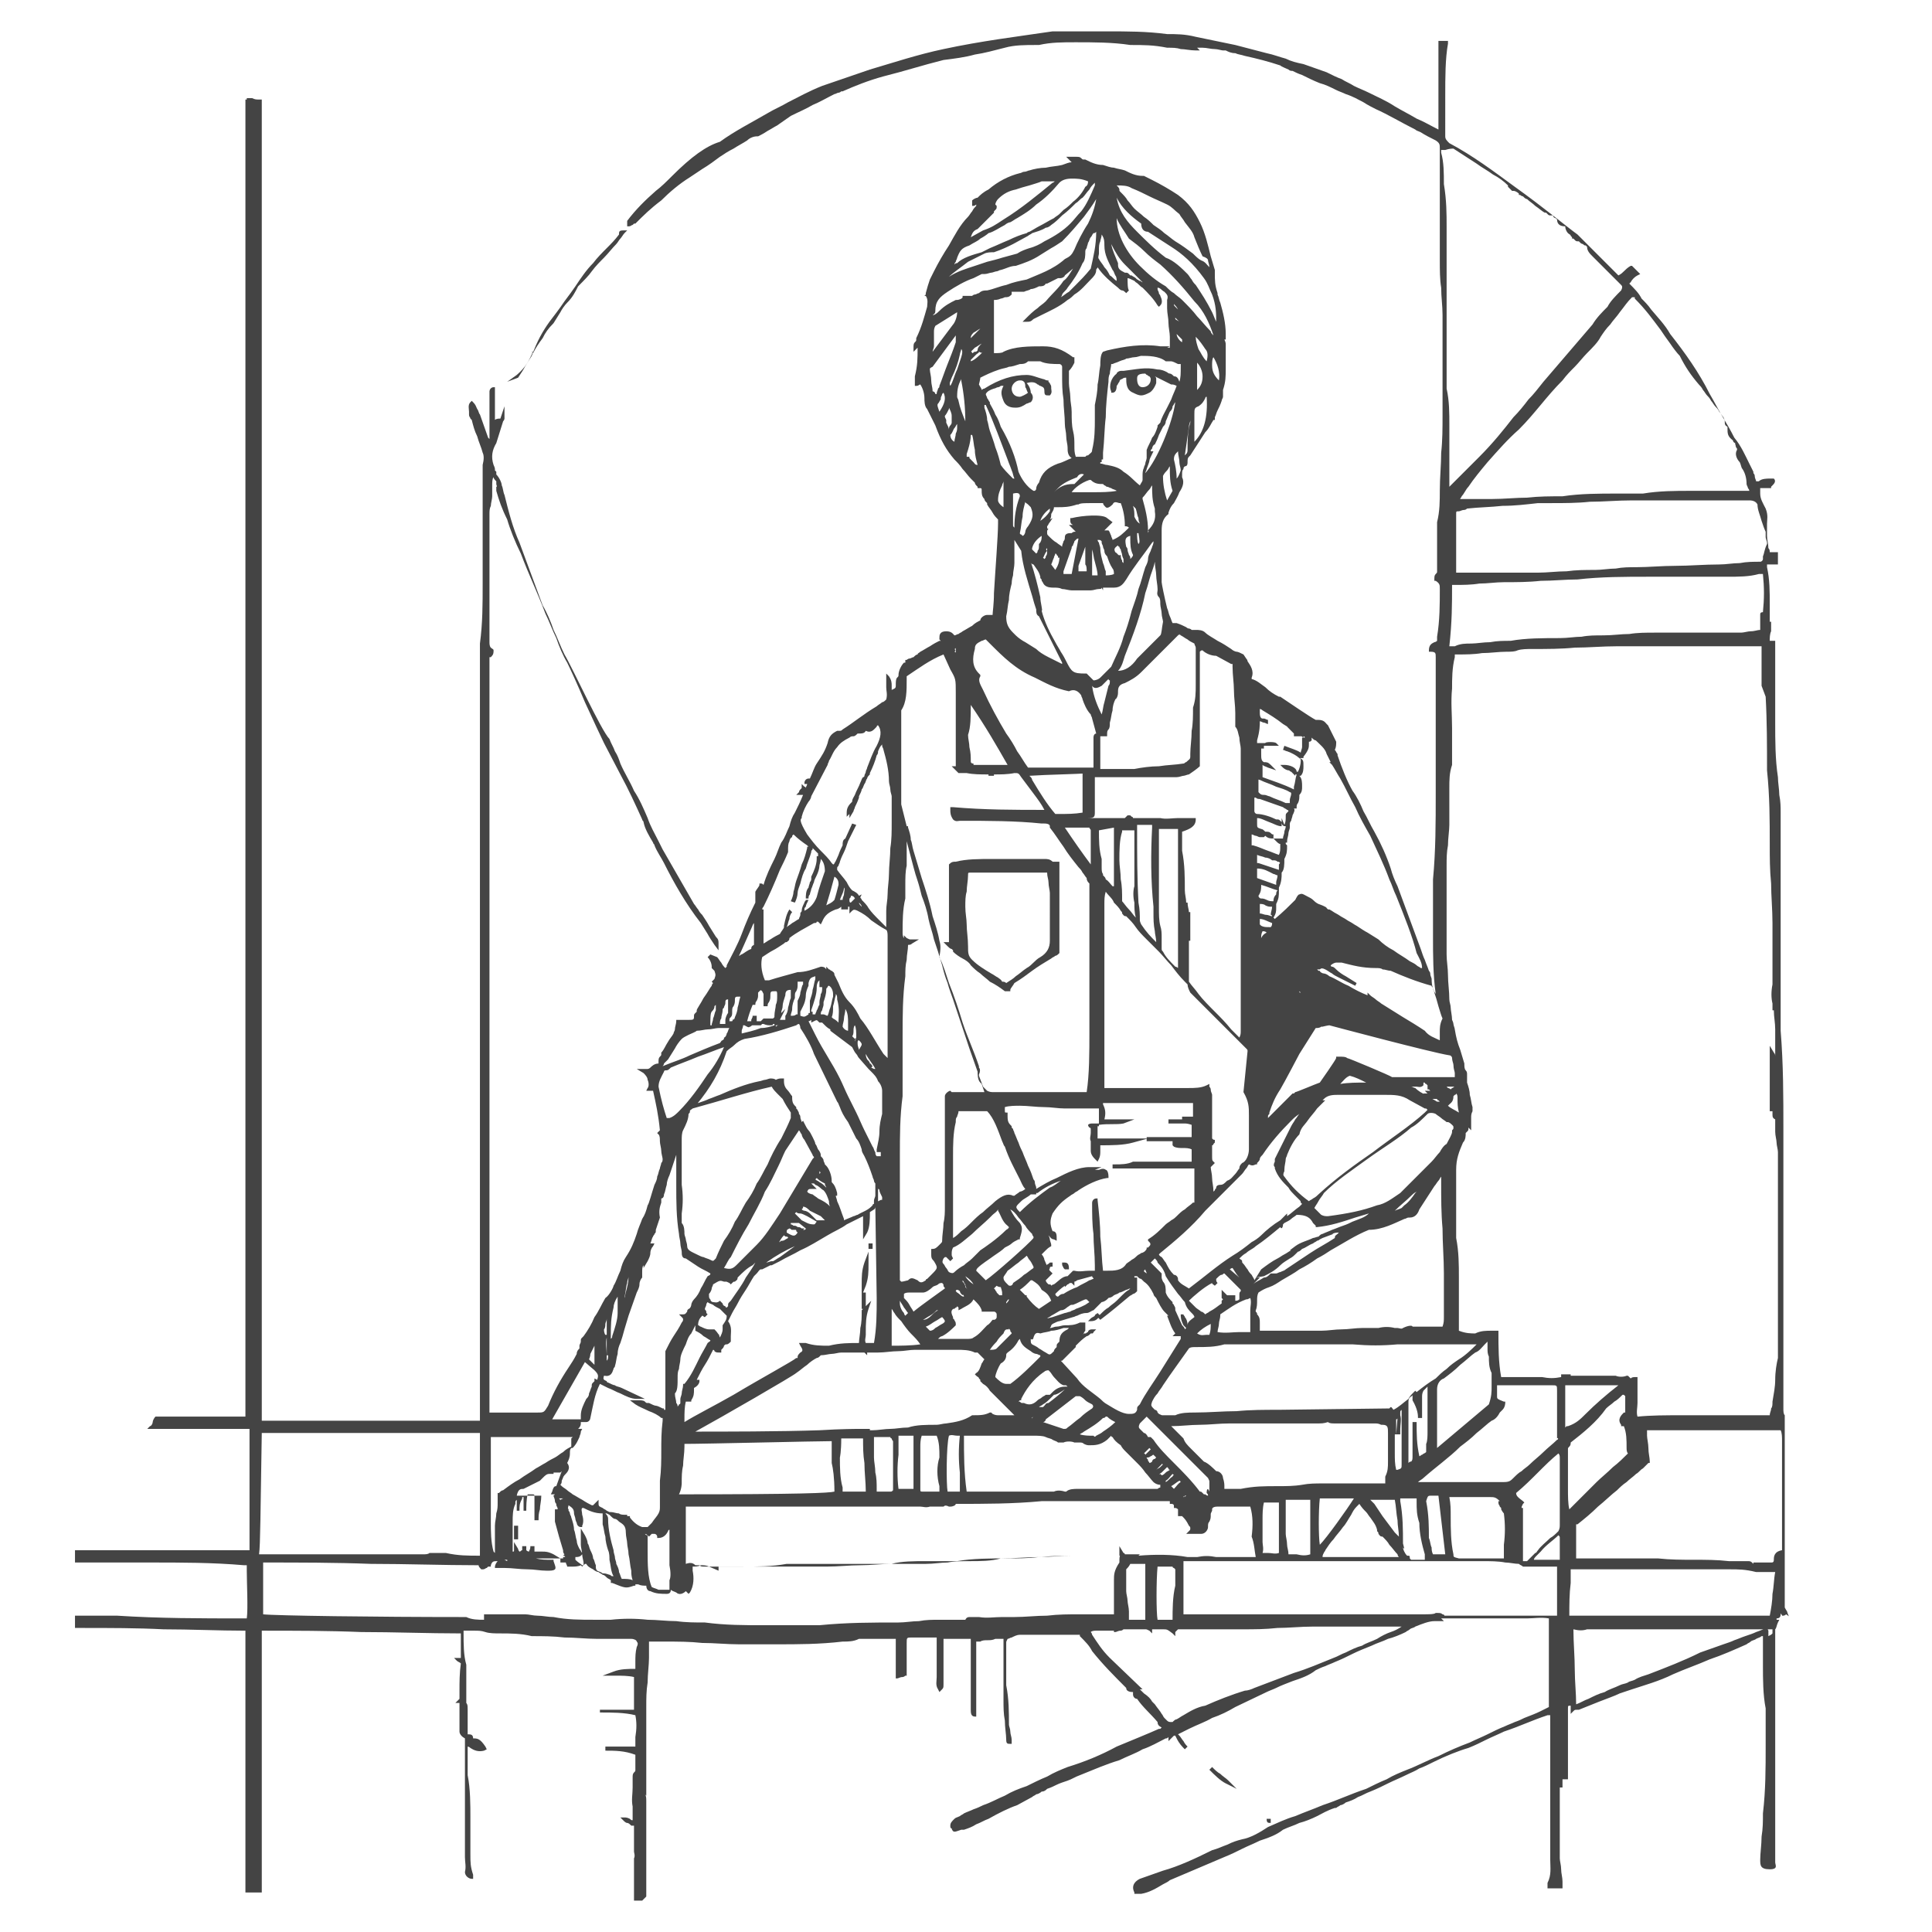 <svg xmlns="http://www.w3.org/2000/svg" xml:space="preserve" id="Warstwa_1" width="141.7" height="141.7" x="0" y="0" style="enable-background:new 0 0 141.7 141.7" version="1.0"><style>.st0{fill:#444}</style><path d="M131.1 118.3c0-.1-.1-.2-.2-.4v-14.1c-.1-.1-.1-.3-.1-.5V82.9c0-2.5 0-4.8-.2-7.3v-16c0-.4 0-.8-.1-1.3 0-.4-.1-.9-.1-1.3-.2-1.3-.2-2.7-.2-4v-6h-.4c0-.2 0-.5.1-.7v-.7h-.1v-1.3c0-.9 0-1.8-.2-2.7v-.2h.8v-.9h-.6c0-.1 0-.2-.1-.3 0-.3-.1-.6-.1-.9V38.4c0-.3.1-.6-.1-1.1-.2-.4-.4-.7-.4-1.1v-.4h.8v-.1l.1-.1c.1-.1.3-.3.1-.5h-.3c-.2 0-.6 0-.8.2h-.2c0-.1-.1-.2-.1-.4 0-.1-.1-.2-.1-.2v-.1l-.3-.6c-.3-.6-.6-1.3-1.1-1.9-.3-.6-.6-1.1-.9-1.6-.3-.5-.6-1.1-.9-1.6-.8-1.6-1.8-3-2.9-4.4-.4-.7-.9-1.2-1.4-1.8-.2-.3-.5-.6-.7-.8-.2-.4-.5-.7-.9-1.1l.1-.1c.1-.2.3-.4.5-.5l.2-.1-.6-.6h-.1c-.2.1-.4.3-.5.4-.1.1-.2.2-.4.3l-3-3c-.7-.5-2.5-2-4.6-3.5-1.5-1.1-3.1-2.3-4.8-3.2-.2-.2-.3-.3-.3-.5V7c0-1.3 0-2.7.2-3.8V3h-.7v6.5c-.6-.3-1.1-.6-1.6-.8-.5-.3-1.1-.6-1.6-.9-.6-.4-1.3-.7-1.9-1-.4-.2-.7-.3-1.1-.5-.3-.2-.6-.3-.9-.5-.3-.1-.7-.3-1.1-.5l-1.7-.6c-.5-.1-.9-.2-1.3-.4-.4-.1-.9-.3-1.4-.4l-2.3-.6-2.9-.6c-.8-.2-1.4-.2-2.1-.2-1.5-.2-2.9-.2-4.4-.2h-4c-2.7.4-5.2.7-8 1.3-1.9.4-3.7 1-5.4 1.5l-3.5 1.2c-1 .4-1.7.8-2.5 1.2-.5.3-1 .5-1.5.8-1.2.7-2.4 1.3-3.5 2.1-1 .3-2.1 1.1-3.5 2.5-.4.4-.8.8-1.2 1.1-.8.7-1.5 1.4-2.1 2.2v.4h.1c.2 0 .2-.1.3-.1l.1-.1h.1c.6-.6 1.1-1.1 1.9-1.7.6-.6 1.3-1.2 2.1-1.7l.9-.6c.5-.3.9-.6 1.3-.9.3-.2.6-.4 1-.6.3-.2.7-.4 1-.6.2-.2.5-.3.7-.3h.1c.2-.1.4-.2.7-.4.2-.1.5-.3.7-.4l1-.7c.6-.3 1.1-.5 1.6-.8.5-.2 1-.5 1.6-.8.1 0 .2-.1.3-.1.1 0 .2-.1.2-.1h.1c.9-.4 1.9-.8 3-1.1.8-.2 1.5-.4 2.2-.6.7-.2 1.4-.4 2.2-.6.8-.1 1.6-.2 2.3-.4.7-.1 1.4-.3 2.2-.5.7-.2 1.5-.2 2.3-.2h.2c.9-.2 1.7-.2 2.7-.2 1.3 0 2.7 0 4 .2 1 0 1.7 0 2.7.2.4 0 .7 0 1 .1.3 0 .7.1 1.1.1h.3l-.2-.2h.4c.3 0 .6.1.9.1.2 0 .5.1.6.1h.2c.2.1.4.2.7.2.2.1.4.1.7.2.9.2 1.7.4 2.6.7.1.1.4.2.6.3.1.1.2.1.3.1.2.1.4.2.7.3.4.2.8.4 1.3.6.4.1.8.3 1.2.5.2.1.5.2.7.3.6.2.9.4 1.3.6.3.2.7.4.9.5.9.4 1.9 1 2.9 1.5.1.1.2.1.4.2.3.2.7.4 1.1.6.3.2.3.3.3.6v8.2c0 .7 0 1.4.1 2 0 .7.1 1.3.1 2v7.3c0 1 0 1.9-.1 2.8 0 .9-.1 1.8-.1 2.8 0 .7 0 1.5-.2 2.3v3.6c0 .1 0 .1-.1.2s-.1.2-.1.4v.1h.1c.3.2.3.3.3.6 0 1.1 0 2.3-.2 3.5v.3s-.1.1-.2.1c-.2.1-.4.2-.4.6v.1h.1c.4 0 .4.1.4.4v10c0 2.1 0 4.2-.2 6.3v4.2c0 1.3 0 2.8.2 4.2-.2-.3-.3-.6-.3-1.1 0-.1-.1-.2-.1-.4 0-.1-.1-.2-.1-.2-.1-.3-.2-.5-.3-.8-.1-.2-.2-.5-.3-.8l-1.7-4.6c-.2-.4-.4-.9-.5-1.3-.3-.9-.7-1.8-1.2-2.7-.3-.5-.5-1-.8-1.5-.2-.5-.5-1.1-.8-1.5-.4-.7-.8-1.7-1.1-2.6v-.1c-.1-.1-.1-.2-.2-.3.1-.2.1-.4.1-.6l-.6-1.2-.1-.1c-.1-.1-.2-.3-.6-.3h-.2c-.4-.2-2-1.3-2.6-1.7h-.1c-.4-.2-.7-.4-1-.7-.3-.2-.6-.5-1-.6v-.1c.2-.5-.1-.9-.3-1.2 0-.1-.1-.2-.1-.2l-.2-.3c-.2-.1-.4-.2-.5-.2-.1 0-.3-.1-.4-.2-.3-.2-.6-.4-1-.6-.3-.2-.7-.4-.9-.6-.2-.2-.5-.2-.7-.2h-.3s-.1 0 0 0c0 0-.1-.1-.2-.1S87 46 87 46c-.2-.1-.4-.2-.7-.3H86c-.1-.2-.1-.3-.2-.5s-.1-.4-.2-.6c-.2-.8-.4-1.8-.4-1.9v-3.8c0-.5.1-.9.5-1.2v-.1c.1-.3.2-.5.4-.7.1-.2.3-.5.4-.8.2-.3.4-.7.2-1.1v-.2c0-.2 0-.3.1-.4 0-.1 0-.1.1-.2.2 0 .2-.2.2-.3 0-.2 0-.3.1-.4l.1-.1 1.1-1.7c.3-.3.4-.6.6-.9h.1v-.2c.1-.2.1-.3.2-.5s.2-.4.3-.7c0-.1.1-.2.1-.3v-.5c.2-.6.2-1 .2-1.6v-1.7c0-.1 0-.2-.1-.4h.1v-.4c0-.8-.2-1.6-.4-2.3-.1-.2-.1-.4-.2-.6v-.1c-.2-.6-.2-.9-.2-1.5v-.2c-.1-.3-.2-.7-.3-1-.2-.8-.4-1.7-.8-2.5s-.8-1.4-1.6-2c-.6-.4-1.3-.8-1.9-1.1l-.6-.3h-.1c-.5 0-.9-.2-1.3-.4-.3-.1-.5-.1-.8-.2-.2 0-.5-.1-.8-.2-.5 0-.9-.2-1.3-.4h-.1c-.1 0-.1 0-.2-.1s-.2-.1-.4-.1h-.7l.4.4c-.2 0-.4.1-.7.2-.4.1-.8.1-1.2.2-.4 0-.9.1-1.2.2-.1 0-.2.1-.4.1-.1 0-.2.1-.3.1-.8.2-1.6.6-2.3 1.2-.4.2-.6.4-.8.6-.1 0-.3.1-.4.2v.4h.1s.1 0 .2-.1v.1c-.1.1-.2.2-.3.4-.1.1-.2.3-.3.4-.6.6-1 1.4-1.4 2.1-.4.6-.8 1.3-1.1 1.9l-.3.6c-.1.3-.2.6-.3 1v.1l-.1.1h.1c.2.3.1.6.1.8-.2.7-.4 1.5-.8 2.3v.1c0 .1 0 .1-.1.2s-.1.2-.1.4v.3l.2-.2.1-.1c0 .8 0 1.3-.2 2.1v.7h.1c.2 0 .2-.1.3-.1.2.3.3.7.3 1 0 .2 0 .6.2.8l.6 1.2c.4 1.1.8 1.8 1.4 2.5.2.2.4.4.6.7.2.2.4.5.6.7l.3.3c0 .1.1.2.1.2l.1.1v.1h.1c.2 0 .2 0 .2.2s0 .4.2.6c0 .1.1.2.1.2l.1.1v.1c.1.2.3.4.4.6.1.2.3.4.4.5v.3c0 .9-.2 3.4-.3 5.1 0 .8-.1 1.4-.1 1.6h-.4c-.2 0-.5.2-.5.4-.2.1-.4.2-.6.4-.2.1-.5.3-.7.4-.1.1-.2.1-.3.2-.1 0-.2.1-.3.1-.1-.1-.2-.3-.6-.3-.5 0-.5.3-.5.5v.1l.1.1h-.1c-.2.1-.4.2-.7.4-.2.1-.5.3-.7.4-.1.1-.2.1-.2.2-.1 0-.2.1-.3.2-.1 0-.2.1-.3.1-.1 0-.2.1-.2.1h-.1v.2h-.1c-.2.2-.4.6-.4.9 0 .1 0 .1-.1.2s-.1.3-.1.6c0 .2-.1.2-.3.3v-.3c0-.2 0-.4-.2-.7l-.2-.2v1c0 .3.1.5 0 .9-.1.1-.2.2-.3.2-.1.1-.3.2-.4.3-1 .6-1.7 1.2-2.5 1.7-.1.1-.1.1-.3.1h-.1c-.4.2-.6.4-.7.9-.2.6-.4.9-.8 1.5-.2.3-.3.7-.5 1.1h-.1c-.2 0-.3.2-.3.3v.1h.2c0 .1-.1.2-.1.3 0 0 0-.1-.1-.1l-.2-.2v.3l-.1.1s-.1.1-.1.2l-.2.2h.5c-.2.5-.4.9-.6 1.3-.2.3-.3.6-.4 1-.2.4-.3.8-.6 1.2-.2.4-.3.8-.5 1.2-.3.6-.6 1.2-.8 1.9-.1-.1-.1-.1-.2-.1h-.1v.1c0 .1-.2.3-.3.5v.8c-.4.8-.7 1.5-1 2.3-.3.8-.7 1.5-1.1 2.3v.1l-.1.1c-.1-.1-.2-.2-.3-.4-.1-.1-.2-.3-.3-.4l-.5-.2-.1.1-.1.1c.2.2.3.5.3.7v.1l.2.2c.1.3.1.3 0 .6l-.2.2.1.1s0 .1 0 0c0 0-.1.1-.1.2-.1.1-.3.5-.6.9-.2.4-.5.8-.5.9v.1l-.1.1c-.1.1-.1.1-.1.3 0 .2-.1.2-.4.2h-.9v.1c0 .2-.1.4-.1.6 0 .1-.1.2-.1.3-.1.2-.3.4-.4.6-.2.3-.3.6-.5.8v.1c0 .1 0 .1-.1.2s-.1.2-.1.4v.1c-.3 0-.5.2-.6.3 0 0-.1.1-.2.1h-.8l.5.3c.1.1.3.3.3.5.1.2.1.5 0 .6l-.1.2h.5c.2.9.4 1.8.5 2.9l-.2.2.1.1c.1.1.1.3.1.5s.1.5.1.7c0 .2.1.5.1.6 0 .1 0 .2-.1.3 0 .1-.1.3-.1.4-.1.2-.1.4-.2.6 0 .2-.1.4-.2.6-.2.6-.4 1.4-.5 1.5-.1.4-.2.7-.4 1-.1.3-.3.7-.4 1.1-.2.6-.4 1.1-.8 1.7-.2.3-.3.6-.4 1-.2.4-.3.8-.5 1.1 0 .1-.3.7-.6.9-.3.5-.5 1-.8 1.4-.2.5-.5 1-.8 1.4l-.1.1c-.1.1-.1.1-.1.3 0 .1-.1.2-.1.3v.2c-.1.1-.2.2-.2.4-.2.4-.4.7-.6 1-.6.9-1.1 1.8-1.5 2.8-.3.5-.3.5-.8.5h-3.5V48.2h.1c.2-.2.2-.3.2-.5 0-.1-.1-.1-.2-.2s-.1-.3-.1-.4v-9.4c0-.2 0-.4.1-.6 0-.2.1-.5.1-.7v-.8c0-.2 0-.5.1-.6 0 .1.1.2.2.3v.2c0 .1.1.2 0 .2v.3c.2.7.4 1.3.8 2.1.2.7.6 1.7 1 2.5.3.8.6 1.5.9 2.2.3.7.6 1.4.9 2.2.3.6.5 1.2.8 1.8.2.6.5 1.3.8 1.8.2.4.8 1.7 1.3 2.9.6 1.3 1.2 2.6 1.4 3l1.2 2.3c.6 1.1 1.1 2.2 1.6 3.3 0 .1.1.1.1.2.1.5.4 1 .7 1.5 0 .1.1.1.1.2.2.5.5.9.7 1.3.7 1.4 1.6 3 2.7 4.4.2.3.3.5.5.8.1.2.3.5.5.8l.3.4v-.5c0-.2 0-.3-.2-.5-.2-.3-.3-.5-.5-.8-.1-.2-.3-.5-.5-.8-.1-.1-.2-.2-.3-.4-.1-.1-.2-.3-.3-.4l-2.3-4-.3-.6c-.3-.6-.6-1.1-.8-1.7-.3-.7-.6-1.4-1-2-.3-.7-.7-1.3-1-2-.1-.3-.2-.6-.4-.9-.1-.3-.3-.6-.4-.9-.6-.6-2.7-5.2-3.3-6.2-.3-.6-.5-1.2-.8-1.8-.2-.6-.5-1.3-.8-1.8l-1.7-4.6c-.5-1.1-.8-2.3-1.1-3.5-.1-.2-.1-.5-.2-.7 0-.2-.2-.6-.4-.8v-.2l-.1-.1v-.1c0-.1-.1-.3-.1-.3-.2-.6-.1-1.1.2-1.6l.5-1.6s.1-.1.1-.2v-.9l-.3.9c-.1 0-.3 0-.4.1v-2.4h-.1c-.2 0-.3.2-.3.3v3.5l-.1-.1-.6-1.7c-.1-.1-.1-.3-.2-.4-.1-.2-.1-.3-.3-.5l-.1-.1-.1.1c-.2.2-.1.5-.1.7v.2c0 .2.1.2.1.3l.1.1c.1.4.2.8.4 1.2.1.4.3.8.4 1.2.1.2.1.5 0 .9v8.7c0 1.5 0 2.9-.2 4.4v57h-16V7.3H19c-.2 0-.3 0-.5-.1h-.4v.1H18v96.6h-6.6c-.1.1-.2.3-.2.4 0 .1-.1.3-.2.3l-.2.2h7.5v8.9H5.5v.9H11c2.3 0 4.6 0 6.9.2h.2v.4c0 .9.1 2.8 0 3.5h-.3c-3 0-6.1 0-9.2-.2H5.5v.9H6c2 0 4.1 0 6 .1 2 0 4 .1 6 .1v19.2h1.2v-19.2c2.4 0 4.9 0 7.3.1 2.4 0 4.9.1 7.3.1v1.8h-.5l.2.2c.1.1.2.1.3.2-.1.7-.1 1.4-.1 2v.6l-.1.1-.2.2h.3v2.1c0 .2.2.4.4.5v8.7c0 .4.1.7 0 1.1 0 .3.3.5.5.5h.1v-.3c-.2-.6-.2-.9-.2-1.5v-2.7c0-.9 0-2.1-.2-3.1v-2.1c.1 0 .2.1.2.1.3.2.6.3 1 .2l.2-.1-.1-.2c-.4-.6-.6-.6-.9-.6 0-.3-.2-.3-.4-.3v-1.8c0-.4 0-.5-.4-.7v.3c.1 0 .2 0 .3-.1V122.1c-.2-.7-.2-1.5-.2-2.3v-.2h.8c.3 0 .5 0 .8.1.3.1.7.1 1.1.1.7 0 1.5 0 2.3.2.8 0 1.6 0 2.4.1.8 0 1.6.1 2.4.1h2.5c.2 0 .4.1.4.2.1.1.1.2 0 .4-.1.4-.1.7-.1 1.1v.5c-.5 0-1.1 0-1.6.2l-.8.3h.9c.5 0 1 0 1.4.1v2.4H44v.2c.9 0 1.8 0 2.6.2.1.5.1 1 0 1.6v.7h-2.2v.3c.7 0 1.4 0 2.2.3v1.1c0 .1 0 .1-.1.2s-.1.2-.1.4v.7c0 .5-.1.9 0 1.4v1c-.1 0-.1 0-.2-.1-.2-.1-.3-.1-.4-.1h-.3l.2.2c.1.1.2.2.3.2.1 0 .2.1.3.2h.2v1.9c0 .1.1.3 0 .5v3.1h.6l.3-.3v-7c0-.2 0-.4-.1-.5l.1.1v-6.5c0-.6 0-1.2.1-1.8 0-.6.1-1.3.1-1.8v-1.2h1.2c.9 0 1.8 0 2.7.1.9 0 1.8.1 2.7.1H57c1.5 0 3.1 0 4.8-.2.4 0 .8 0 1.2-.2h2.7v2.9h.1c.1 0 .2-.1.4-.1.1 0 .2-.1.2-.1h.1v-2.4c0-.4 0-.4.4-.4h1.8v2.9c0 .3-.1.6.1.9l.1.2.1-.1c.2-.2.2-.2.2-.5v-3.3h2v5.2c0 .2 0 .5.3.5h.1v-5.5H71.9c.3-.2.7 0 1.1-.2h.6v4.5c0 .5 0 1 .1 1.5 0 .5.1 1 .1 1.4 0 .3.1.3.3.3h.1v-.3c0-.2-.1-.4-.1-.6 0-.2-.1-.4-.1-.5 0-.9 0-1.9-.2-2.9v-3.1c0-.1 0-.1.1-.3.1 0 .2-.1.3-.1.2-.1.4-.2.6-.2h4.4v.1c.4.4.7.7.9 1.1.8 1 1.6 1.8 2.5 2.7 0 .3.4.3.5.3v.2c0 .1.1.3.3.3.4.6 1 1.1 1.5 1.7 0 .2.1.3.3.4l-.1.1H85c-.9.4-1.9.8-3.1 1.3-1.1.6-2.3 1.1-3.6 1.5-.5.2-1 .4-1.5.7-.5.2-1.1.5-1.5.7-.6.2-1.1.4-1.6.7-.5.2-1 .5-1.6.7-.2.1-.4.2-.7.3-.2.1-.5.2-.7.3-.1.1-.2.1-.3.2-.2.1-.3.1-.4.2-.2.2-.3.3-.3.5 0 .1 0 .2.1.2 0 .1.1.2.1.2.1.1.3 0 .6-.1h.2c.3-.1.6-.2.9-.4.3-.1.6-.3.9-.4.7-.4 1.5-.8 2.1-1l1.1-.6c.1-.1.2-.1.3-.2.1 0 .3-.1.4-.2.2 0 .3-.1.4-.2.3-.1.5-.2.7-.3.2-.1.5-.2.8-.3.3-.1.6-.3.9-.4 1-.4 1.9-.8 2.9-1.1.6-.3 1.2-.5 1.7-.8.6-.2 1.1-.5 1.7-.8.1 0 .1 0 .2-.1v.3l.4-.4h.1l.1.2c.2.4.4.6.6.8l.1-.1.1-.1c-.1-.1-.2-.2-.3-.4-.1-.1-.2-.3-.3-.4l-.1-.1.8-.4c.6-.3 1.2-.5 1.7-.8.6-.2 1.2-.5 1.7-.8l2.3-1.1c.2-.1.5-.2.7-.3.4-.2.7-.3 1.2-.5.6-.2 1.2-.4 1.7-.8.2-.1.4-.2.7-.3.2-.1.5-.2.7-.3.5-.2.9-.4 1.3-.6.4-.2.9-.4 1.4-.6.4-.2.8-.3 1.2-.5.4-.1.9-.3 1.3-.5.1-.1.2-.1.3-.2.1-.1.3-.1.4-.2.5-.2 1-.4 1.4-.4h.7l-.2-.2H112c.5 0 1-.1 1.6 0v6.5l-.6.3c-.4.2-.7.3-1.2.5-.2.1-.4.2-.7.3-.2.1-.5.2-.7.3-.5.2-.9.4-1.3.6-.4.2-.9.4-1.3.6-.8.3-1.5.6-2.3 1-.8.3-1.5.7-2.3 1-.5.2-1 .4-1.5.7-.5.2-1.1.5-1.5.7-.6.2-1.1.4-1.6.6-.5.2-1 .4-1.6.6-.7.3-1.3.5-2 .8-.7.2-1.3.5-2 .8-.6.4-1.3.8-1.9.9-.4.1-.7.2-1.1.4-.3.1-.7.3-1.1.4-1.2.6-2.5 1.2-3.6 1.5l-1.7.6c-.2.1-.7.4-.4 1v.1h.5c.6-.1 1.1-.4 1.6-.7.2-.1.4-.2.5-.3l4-1.7c.5-.2.9-.4 1.3-.6.4-.2.9-.4 1.3-.6.6-.2 1.2-.4 1.7-.8.4-.2.8-.3 1.2-.5.4-.1.9-.3 1.3-.5s.7-.4 1.3-.6h.1c.1-.1.2-.1.3-.2.1 0 .3-.1.4-.2.3-.1.6-.2.9-.4.3-.1.6-.3.9-.4.5-.2.9-.4 1.3-.6.4-.2.9-.4 1.3-.6.4-.2.7-.3 1-.5.3-.1.7-.3 1.1-.5.8-.4 1.8-.8 2.5-1 .5-.2.9-.4 1.3-.6.4-.2.9-.4 1.3-.6.6-.2 1.1-.4 1.6-.6.5-.2 1-.4 1.6-.6h.2v10.6c0 .6.1 1.1-.2 1.7v.4h1.1v-.5c0-.3-.1-.6-.1-.9 0-.3-.1-.6-.1-.8v-5.2h.2v-.6h.4v-5.2c0-.2 0-.2.2-.2V125.7l.2-.2c.1-.1.1-.1.3-.1h.1l1.5-.6c.5-.2 1.1-.4 1.5-.6l.9-.3c.9-.3 2-.6 3-1.1.9-.4 1.8-.7 2.7-1.1.9-.3 1.8-.7 2.7-1.1.1-.1.2-.1.3-.2.1-.1.3-.1.4-.2.2-.1.3-.1.4-.2h.1v2.2c0 .9 0 2.1.2 3.1v2.7c0 1.7 0 3.3-.2 5 0 .6 0 1.1-.1 1.7 0 .6-.1 1.2-.1 1.7 0 .4 0 .7.7.7.1 0 .3 0 .4-.1.1-.1 0-.3 0-.4v-17.1c.1-.1.1-.3.2-.5l.1-.2h-.2v-.1c.3 0 .3-.2.3-.4 0 .1.1.1.1.2h.1s.1 0 .2-.1c.3.2.2.2.1-.1zm-1.5 1.1c-.3.1-.5.2-.8.3-.2.1-.5.2-.8.3-.3.1-.5.2-.8.3-.2.1-.5.2-.8.3l-1.7.6c-1.2.6-2.5 1.1-3.8 1.6-.3.1-.7.2-1 .4-.2.1-.4.1-.5.2-.2.1-.4.1-.6.2-.4.2-.8.3-1.1.5-.4.1-.8.3-1.2.5-.3.1-.6.3-.9.4 0-.8-.1-1.7-.1-2.5 0-1-.1-2-.1-3 .4.1.7.1 1 0H130v.3c-.1.1-.1.1-.3.2v-.4l-.1-.2zM70 47.6c.1 0 .1-.1.1-.1v.4s0-.1-.1-.1c.1-.1.1-.1 0-.2zm18.6-28.5c0 .1.1.3.1.5-.2-.2-.3-.4-.6-.5-.2-.1-.4-.3-.6-.5-.4-.3-.8-.6-1.3-.9-.3-.2-.5-.4-.8-.6-.2-.2-.5-.4-.8-.6-.2-.2-.4-.4-.7-.6-.2-.2-.5-.4-.7-.6-.2-.2-.3-.4-.5-.6-.1-.2-.3-.4-.5-.6-.1-.1-.1-.1-.1-.2s-.1-.2-.2-.3c.4 0 .8 0 1.1.2.5.2.9.4 1.3.6.4.2.9.4 1.3.6.4.2.5.4.9.7.1.2.3.4.4.6.3.4.6.7.7 1.1.2.5.4 1 .6 1.4.3.1.4.2.4.3zM46 94.1c0-.2.1-.3.1-.5 0 .6-.2 1.1-.3 1.6v-.1c.1-.3.1-.7.2-1zm83.5-43c.1 1.8.1 3.6.1 5.4.2 1.9.2 3.7.2 5.4 0 1 0 1.9.1 2.9 0 .9.1 1.9.1 2.9v4.5c-.1.5-.1 1 0 1.4v.5h.1c0 .5.1.9.1 1.4v2c0-.1 0-.2-.1-.3l-.3-.5v4.8h.2v.2c0 .2 0 .3.2.4v.9c0 .3.1.6.1.8 0 .2.1.5.1.7v15.1c-.1.4-.2 1-.2 1.6 0 .5-.1 1-.2 1.6 0 .2 0 .4-.1.5 0 .2-.1.3-.1.5h-6.5c-1.1 0-2.2 0-3.2.1-.1-.3 0-.7 0-1V101h-.1c-.2 0-.3 0-.4.1l-.2-.2h-.1c-.2.1-.6.1-.8 0H115.2v-.1h-.7v.2c-.5.1-.9.1-1.4 0h-3c-.2-1.1-.2-2.2-.2-3.3v-.1h-.5c-.4 0-.8 0-1.2.2-.3 0-.7 0-1.2-.2v-3.9c0-.9 0-1.9-.2-2.9v-5c0-.8.2-1.3.5-2 .2-.2.2-.5.2-.7l.1-.1c.1-.1.1-.1.1-.3l.2.2V82c0-.2 0-.3.1-.5v-.3c-.1-.3-.1-.6-.2-.9 0-.3-.1-.6-.2-.9v-.6c0-.1 0-.2-.1-.3-.1-.1-.1-.3-.1-.5-.1-.3-.2-.7-.3-1-.2-.5-.3-.9-.4-1.5 0-.1-.1-.3-.1-.4 0-.1-.1-.3-.1-.3 0-.3-.1-.7-.1-.9 0-.2-.1-.4-.1-.6 0-.6-.1-1.2-.1-1.8 0-.5-.1-1-.1-1.5v-6.5c0-.5 0-1 .1-1.5 0-.5.1-1.1.1-1.5v-2.7c0-.6 0-1.1.2-1.7v-2.7c0-1-.1-1.9 0-2.9 0-.7 0-1.5.2-2.3V48h.2c.6 0 1.2 0 1.8-.1.6 0 1.2-.1 1.8-.1.3 0 .6 0 .8-.1.3-.1.7-.1 1.1-.1 1.1 0 2.1 0 3.1-.1 1 0 2-.1 3.1-.1h10.6v2.9l.3.8zm-37.4 63.1h-2.9c-.5-.1-.9-.1-1.4 0h-.7c-1.1-.2-2.4-.2-3.6-.1l.1-.1h-1.1s0-.1-.1-.1l-.3-.5v.7h-2.9c-1 0-1.9 0-2.9.1-.9 0-1.9.1-2.9.1-.7.2-1.5.2-2.3.2-.6 0-1.1 0-1.6.1-.5 0-1 .1-1.6.1H57.7c-1.1.2-2.1.2-3.2.2h-2.9c-.1 0-.2 0-.3-.1H51c-.2-.2-.4-.2-.7-.1v-4.2H67.5c.2 0 .4.1.7 0h1c.1-.1.2-.1.4 0h.1c.2 0 .4-.1.4-.2 2.1 0 4.2 0 6.3-.2H85.8v.2h.1c.2 0 .2.1.2.2v.1h.1c.1 0 .2.1.2.1v.5h.3c.2.2.3.3.5.7.1.1.1.1.1.2s0 .1-.1.2l-.2.2h1.1c.3 0 .5-.3.5-.5s0-.3.1-.4c.1-.2.1-.3.1-.5 0-.1 0-.1.1-.3v-.1c0-.1.1-.2.4-.2h2.4c.2.7.2 1.4.1 2.2.2.5.2 1 .3 1.5zm-56.6 4.6c-.4 0-.9 0-1.3-.2h-.1c-6.6 0-13.9-.1-14.8-.2v-3.8c2.6 0 5.3 0 7.9.1 2.6 0 5.3.1 7.9.1 0 .1.1.2.2.3h.1c.2 0 .2-.1.3-.1l.1-.1h.2v-.1c.1-.3.2-.3.5-.3-.1.1-.2.3-.2.4v.1h.7c.6 0 1.1.1 1.7.1.5 0 .9.1 1.4.1.3 0 .5 0 .6-.1.1-.1 0-.3-.1-.6v-.1h-.1c-.5 0-.8 0-1.2-.1h1.8l-.5-.3c-.4-.2-.6-.2-.8-.2h-.6v-.4H38.9c0 .3-.1.3-.1.4 0 0-.1 0-.2-.1v-.3h-.3v.3c-.1 0-.1.1-.2.1 0 0-.1-.1-.1-.2l-.3-.5v.6c0 .1 0 .1-.1.1v-2.2c0-.4 0-.9.2-1.3v-.1c0-.1 0-.1.1-.2v.8h.2c0-.4 0-.5.2-.9v-.1h.1v1h.2c0-.3 0-.8.1-1.2h.3c.2 0 .2 0 .2.2v1.7h.3c0-.3 0-.5.1-.8 0-.3.1-.6.1-1h.9c0 .1.1.2.1.4 0 .1.1.2.1.2v.1c.1.2.1.2.1.3h-.2v.9c.1.4.2.7.3 1.1.1.3.2.7.3 1 0 .1 0 .2.1.3l-.1.1h.1s0 .1.1.1h-.2v.1h-.2v.3h.4c0 .1.1.2.1.3h.4c.1 0 .4 0 .6-.1l.1.1.1-.1.1-.1h.1c.1.2.3.3.5.4.1.1.3.2.4.2.1.1.2.1.3.2.1 0 .2.1.3.2.1.1.2.1.3.2v.2h.1c1 .4 1 .4 1.6.2h.1v-.1h.2c.2.1.4.1.6.1 0 .2.1.4.3.4.4.2.8.2 1.2.2.2 0 .3-.1.3-.3.1.1.2.1.4.2.2.2.5.1.7-.1l.2.2.1-.1c.3-.5.3-1.1.2-1.6v-.3c.2 0 .4 0 .6-.1.2 0 .4 0 .6.1l.7.3v-.3h7.9c.9 0 1.7-.1 2.5-.1s1.5-.1 2.3-.1c.7-.2 1.7-.2 2.5-.2h2.3c1.1-.2 2.5-.2 3.6-.2.8 0 1.6 0 2.4-.1.8 0 1.6-.1 2.4-.1h3.6v-.1c-.1.1-.1.3-.1.5v.1c-.4.6-.4.9-.4 1.3v2.5h-2.5c-.8 0-1.6 0-2.4.1-.8 0-1.6.1-2.4.1h-.9c-.6 0-1.1.1-1.7 0h-.6c-.2 0-.3 0-.4.2h-1.9c-.5 0-1 0-1.5.1-.5 0-1 .1-1.5.1-1.9 0-3.8 0-5.8.2h-4c-1.5 0-2.9 0-4.4-.2-.7 0-1.4 0-2.1-.1-.7 0-1.4-.1-2.1-.1-.9-.1-1.8-.1-2.7 0h-1.3c-.9 0-1.9 0-2.9-.2-.4 0-.8-.1-1.2-.1-.3 0-.6-.1-.9-.1h-3zm7.8-19.5.3-.6v1.4l-.4-.4c.1-.2.1-.4.1-.4zm.3 1.2c.3.3.3.4.2.7l-.2-.1v.2l-.1.1c-.1.1-.1.1-.1.3-.1.2-.1.3-.2.5 0 .2-.1.3-.2.4-.2.4-.4.8-.4 1.2V104.1h-2.1l1.2-2.1 1.2-2.1.7.6zm8.5-25.4c0-.4 0-.8.1-.9.2-.2.2-.3.2-.4l.1-.1v.4c-.1.2-.1.4-.2.6 0 .2-.1.3-.1.5h-.1zm3-5.5c-.3.1-.5.3-.7.4-.1 0-.1.1-.2.1.2-.4.5-1.1.9-2 .1-.2.1-.3.2-.4v1.6c-.2.1-.2.2-.2.3zm9.2-14.9c-.3.5-.5 1.1-.7 1.6 0 .1-.1.2-.1.3 0 .1-.1.2-.1.3 0 0 0 .1-.1.1-.1.1-.1.2-.2.4-.1.3-.3.6-.4.9-.1.2-.2.3-.2.5-.2.2-.4.4-.4.8v.3l.2-.2v.3l.3-.5c0-.1.1-.2.1-.3.1-.2.2-.4.3-.7v-.1c.1-.2.2-.4.2-.5.1-.1.1-.2.2-.4.1-.1.1-.3.2-.4 0-.1.1-.2.2-.3v-.1c.2-.4.4-.9.5-1.3.1-.1.1-.2.1-.3.1-.2.1-.3.3-.5v.1c0 .1.1.2.1.3.2.7.4 1.5.4 2.3 0 .2.1.4.1.6 0 .2.1.4.1.5v1.9c0 .7 0 1.3-.1 1.9 0 .6-.1 1.3-.1 1.9 0 .5-.1 1-.1 1.5 0 .4-.1.8-.1 1.2V68l-.5-.5c-.3-.3-.6-.6-.8-.9-.1-.2-.3-.4-.5-.6 0-.1-.1-.1-.1-.2l.1-.2-.2.1c-.1-.2-.3-.3-.5-.4-.2-.2-.3-.4-.4-.6-.2-.3-.5-.6-.7-.9v-.1c0-.1 0-.1.1-.2 0-.1.1-.2.1-.3.1-.3.2-.5.3-.7.1-.2.2-.5.3-.8l.6-1.2-.3-.1-.5 1.1c-.2.1-.2.3-.2.5-.1.2-.2.4-.3.7-.1.2-.2.5-.3.6 0 0 0 .1-.1.1l-.1-.1c-.2-.3-.5-.6-.8-.9-.4-.4-.7-.8-1-1.2-.6-1-.5-1.1-.4-1.2v-.1c.1-.4.3-.8.5-1.1.1-.1.2-.3.2-.4l1.2-2.3c0-.1.1-.2.1-.3.2-.3.3-.7.6-1 .2-.3.5-.5.9-.7.1-.1.2-.1.3-.1.1 0 .2-.1.3-.2h.1c.2 0 .4 0 .5-.2.4.2.6-.1.8-.3 0 0 0-.1.1-.1.3.4.2.9-.1 1.5zm1.1-1.6s0-.1 0 0v.3-.3zm1.1 8.8v-.2l.5 1.9c.1.4.2.7.3 1 .1.3.2.7.3 1.1.2.5.4 1.1.5 1.7.1.5.3 1 .4 1.5l.3.9c.1.3.2.7.3 1 .1.4.2.8.4 1.3.1.4.3.9.4 1.2l.6 1.8.6 1.8.6 1.7c0 .2 0 .6.2.8l.1.1.2.6h-2.4l-.1-.1c-.1 0-.4.2-.4.4v8.1c0 .4 0 .8-.1 1.2 0 .4-.1.9-.1 1.3 0 .1 0 .1-.2.3-.2.2-.3.3-.5.3h-.1v.4c0 .2 0 .3.2.5.3.5.3.5-.2 1l-.3.3s-.1 0-.1.1c-.3.2-.4.2-.6 0-.4-.2-.5-.2-.7 0-.4.1-.4.1-.5.1l-.1-.1v-9.1c0-1.5 0-2.9.2-4.4V76c0-1.5 0-2.9.2-4.4 0-.4 0-.8.1-1.2 0-.4.1-.7.1-1.1.1 0 .2 0 .3-.1l.5-.3h-.6c-.1 0-.1 0-.3-.1l-.2-.2v.2c-.1-.1-.1-.3-.1-.4 0-.8 0-1.7.2-2.5v-1c0-.5 0-1 .1-1.4v-1.6zm4.9-5.9c-.2 0-.2-.1-.2-.2 0-.3 0-.6-.1-1 0-.3-.1-.6-.1-.9.2-.6.2-1.3.2-2.2 1.1 1.6 1.9 3 2.7 4.4h-2.5zm-2.6-26.4c.1-.1.1-.2.2-.3v-.1c0-.1.1-.2.1-.3l.1-.1c.2.4.1.8-.3 1.4-.1-.3-.2-.5-.1-.6zM73 15c0-.1 0-.1 0 0 0-.1.1-.3.2-.4.4-.4.8-.6 1.3-.7.3-.1.6-.2 1-.3.3-.1.7-.2.9-.3h1c-.1 0-.1.1-.2.1-1.1.9-2.3 1.9-3.6 2.7-.6.4-.9.6-1.5.8l-.9.5c.1-.3.2-.5.5-.6l1.2-1.2v-.1l.1-.1c.1-.1.1-.1.1-.3L73 15zm-1.1 2.5c.2-.1.5-.3.6-.4.4-.1.8-.4 1.2-.6.1-.1.3-.2.4-.2.2-.1.3-.2.5-.3.5-.3 1-.6 1.4-1 .6-.4 1.2-1 1.7-1.6.2-.2.5-.3.9-.3s.7 0 1.2.2c0 .1 0 .3-.2.4-.2.4-.5.8-.9 1.1-.2.2-.4.4-.7.6l-.3.3c-.1.1-.3.2-.4.3-.4.2-.7.4-1.1.6-.2.1-.5.3-.7.4-.1 0-.2.1-.2.1-.4.1-.9.3-1.3.5-.5.2-.9.4-1.4.6l-.6.3c-.7.2-1.4.4-1.8.8-.1 0-.1 0-.2.1 0 0 0-.1.1-.2 0-.1.1-.2.1-.3.2-.5.3-.7.9-.9.3-.2.6-.3.8-.5zm-.9 1.7 1.2-.6c.2-.1.5-.1.7-.1.6-.2 1-.4 1.4-.6l1.1-.6c.1-.1.2-.1.3-.2.3-.1.7-.2 1-.4.2 0 .4-.2.4-.2.3-.2.5-.4.8-.7.4-.3.7-.6 1-.9.2-.1.3-.3.5-.4.2-.2.3-.4.5-.6.1-.2.2-.3.4-.5v.2c-.3.7-.6 1.4-1 1.9-.3.3-.5.6-.8.9-.5.5-1.1.9-1.9 1.3-.3.2-.7.4-1.1.5-.3.1-.6.2-.9.4-.4.1-.7.2-1.1.3-.3.1-.7.2-1.1.3l-.9.3c-.6.2-1.3.4-1.9.8.3-.3.9-.7 1.4-1.1zm14.1.2c.9.8 1.7 1.7 2.5 2.7.7.7 1.1 1.6 1.4 2.5-.1-.1-.2-.2-.2-.3-.4-.4-.7-.8-1-1.1-.3-.4-.7-.8-1.1-1.2-.2-.2-.4-.3-.6-.5-.2-.1-.4-.3-.6-.5-.7-.4-1.3-.9-1.9-1.5-1-1-1.7-2.3-1.7-3.5.2.5.6 1 .9 1.5.4.3.8.6 1.1.9.4.4.8.7 1.2 1zm1.4 27.1c0 .1.1.1 0 0l.1.1c.2.1.3.2.5.3.1.1.3.2.5.3 0 .1.1.2.1.3v2.7c0 .6 0 1.1-.2 1.7 0 .6 0 1.2-.1 1.7 0 .6-.1 1.2-.1 1.7v.2c0 .2-.1.2-.3.4-.1 0-.1.1-.2.1-.6.1-1.2.1-1.8.2-.6 0-1.3.1-1.8.2h-2.5V54h.5v-.1c0-.2 0-.3.1-.4.1-.1.1-.3.1-.5.1-.3.1-.6.2-.9 0-.3.1-.6.2-.8l.1-.1c.1-.2.1-.3.1-.5 0-.3.1-.5.5-.6.4-.2.8-.4 1.2-.8l2.8-2.8c-.1.1 0 .1 0 0zm4.4 7.6c0 .3.1.6.1.8v20.7c0 .2 0 .3-.1.5l-.6-.6c-.4-.5-.8-.9-1.2-1.3-.4-.4-.9-.9-1.2-1.3-.2-.3-.5-.6-.7-.9v-3h.1v-2.1h-.1c0-.2-.1-.4-.1-.7H87c0-.3-.1-.6-.1-.9 0-.9 0-1.9-.2-2.9V61c.6-.2 1-.4 1-.9V60H86.4c-.4 0-.9.1-1.3 0h-2c0-.1-.1-.1-.1-.1l-.1-.1h-.2l-.1.1-.1.1h-2.7c.5 0 .5-.1.5-.5V57h6c.2 0 .4-.1.5-.1.1 0 .3-.1.4-.1.6-.4.8-.6.8-.6v-8.4c.1-.1.1-.1.2-.1.2.2.6.4 1 .4l1.1.6h.1v.2c0 .6.1 1.2.1 1.7 0 .6.1 1.1.1 1.7v1c.2.2.2.5.3.8zm.3 26c.4.7.4 1.1.4 1.7v2.5c0 .4-.2.9-.5 1-.2.2-.2.3-.2.4-.1.1-.2.3-.3.4-.2.2-.3.4-.6.5-.2.2-.3.3-.5.3s-.3.1-.3.2-.1.1-.1.2l-.1.1c0-.4-.1-.7-.1-1 0-.3-.1-.6-.1-.8l.3-.3-.1-.1c-.1-.1-.1-.1-.1-.5V84c.1 0 .1-.1.1-.1l.1-.1v-.2c-.1 0-.1 0-.2-.1v-3.2c0-.1-.1-.2-.1-.4 0-.1-.1-.2-.1-.2v-.2l-.2.1c-.4.2-.9.2-1.3.2H81V66.3c0-.3 0-.6.1-.9.2.3.5.5.6.8.2.2.4.4.5.6.1.1.1.1.1.2.1.1.1.2.3.2.3.3.5.5.7.8.2.3.5.6.8.9l.9.9c.3.3.6.7.9 1 .3.4.6.8 1 1.2l.2.2c0 .2.1.4.2.6l3.1 3.1 1 1c.1.1.1.1.1.2l-.3 3zm37.9-35v1.1c-.2 0-.4.1-.7.1-.2 0-.5.1-.7.1h-6.3c-.7 0-1.3 0-1.9.1-.6 0-1.2.1-1.9.1-.6 0-1.1 0-1.6.1-.5 0-1 .1-1.6.1-1.2 0-2.5 0-3.6.2-.5 0-1 0-1.5.1-.5 0-1 .1-1.4.1-.4 0-.8 0-1.2.2h-.4c.2-1.8.2-3.1.2-4.5h.2c.6 0 1.2 0 1.8-.1.6 0 1.2-.1 1.8-.1.9 0 1.8 0 2.7-.1.9 0 1.8-.1 2.7-.1 1.7-.2 3.5-.2 5.2-.2h5.8c.8 0 1.6 0 2.3-.2h.3c.1 1 .1 1.8 0 2.8-.2 0-.2.1-.2.2zm-81.6 67.5.1.1.1-.1.1-.1h.2c.1 0 .2.1.2.2v.1h.1c.4 0 .6-.3.7-.5 0 0 0-.1.1-.1v2.6c.1.5.1.9 0 1.1v.7h-.8c-.2-.1-.3-.1-.5-.2-.3-.7-.3-1.7-.3-2.6v-1.2c-.1 0-.1 0-.2-.1.1 0 .2.1.2.1zm6.2-37.7h-.2v-.1c0-.1 0-.1.1-.2s.1-.2.1-.4 0-.3.1-.4c.1-.2.1-.3.1-.5s.1-.2.2-.2h.2c-.1.3-.1.5-.2.8 0 .2-.1.5-.2.7 0 .1-.1.2-.1.2v-.1l-.1.2zm7.5-8.9c0 .1 0 .1 0 0l-.1.1c-.1.1-.3.2-.5.3.1-.3.2-.7.3-1 .1-.4.2-.7.3-1.1.2.1.3.3.3.5v.1c-.1.4-.2.8-.3 1.1zm.7-.9c.1.1 0 .3 0 .5 0 .1-.1.2-.1.4h-.2c.1-.3.3-.6.3-.9zm1.1 1.1c.1.1.2.2.2.3-.1-.1-.2-.2-.2-.3zm-.3-.3-.3.3c-.1 0-.1-.1-.1-.2s0-.1.1-.2v-.1c.1 0 .2 0 .3.2-.1-.1 0-.1 0 0zm25.5-38.3c0 .4-.1.7-.4 1v-2c.2.2.4.6.4 1zm-1.6-1.7c-.2-.1-.2-.1-.3-.2.1.1.2.2.3.2zm6.1 35.5.1-.1c.2.2.4.2.6.2v-.3c-.1 0-.1 0-.2-.1s-.2-.1-.4-.1c-.1-.1-.2-.2-.3-.2-.3-.1-.3-.1-.3-.4V60c.3 0 .6.2.9.3.3.1.6.3.9.3v-.3l-.1-.1c-.1-.1-.1-.1-.3-.1-.4-.2-1-.4-1.4-.4-.1 0-.2-.1-.2-.2v-1h.1c.1.1.2.1.3.1l1.7.6c.1.1.2.1.3.2 0 0 .1 0 .1.1l-.1.1c-.1.1-.1.1-.1.3 0 .2 0 .4-.1.6L94 60v.3c0 .2.1.3.3.3 0 .2-.1.3-.1.4 0 .2-.1.3-.1.5h-.7l.2.2c.1.1.2.2.3.2v.2c0 .2 0 .4-.1.6-.3-.1-.5-.2-.8-.3-.3-.1-.7-.3-1.1-.4h-.1v-.8c.1 0 .2.1.3.1.1 0 .2.1.3.1h.3zm-.5-4.3s.1.1.2.1c.4.2.8.3 1.2.5.3.1.7.2 1 .4 0 0 .1 0 .1.1 0 .2-.1.3-.1.5v.2h-.3c-.4-.2-.8-.3-1.2-.5-.1 0-.2-.1-.4-.1-.1 0-.2 0-.3-.1l-.1-.1v-1zm7.6 12.8c-.1.1-.1.1 0 0-.1 0 0 0 0 0zm-.9-.2s.1 0 0 0c0 .1 0 0 0 0zm17.4 34c-.4.4-.7.7-1.3.9h-.1l-.1.1v-3.1h3.9c-.9.7-1.7 1.4-2.4 2.1zm-22.5 6.4v3.8c-.3.1-.5 0-.8 0h-.4c.1-.3 0-.6 0-.8V111.4c0-.3 0-.8.1-1.2h1.1zM54.4 75.6c0-.1.1-.2.1-.4h.1c.2.1.3.2.4.1.1 0 .1-.1.2-.1h.6l.1-.1h.1c.2.1.4.1.5.1.1 0 .2 0 .2-.1h.1v.1c-.3.1-.6.2-1 .2-.5.2-1 .3-1.4.4v-.2zm3.2-.8h-.4l.4-.8-.3.3c0-.2.1-.3.1-.5s.1-.5.2-.8c0-.3.1-.4.4-.4v.6c-.1.2-.1.4-.2.7 0 .2-.1.5-.2.6v.3c0-.1 0-.1 0 0 0-.1 0-.1 0 0zM80 56.7h-.6v2.9c-.6.1-1.1.1-1.8.1h-.2c-.6-.7-1.1-1.5-1.7-2.5 0-.1-.1-.2-.1-.2l-.1-.1c1.5-.1 3.1-.1 4.5-.2zm34.2 48.9c-.3.3-.7.6-1 .9-.3.3-.7.6-1 .9-.2.2-.4.3-.6.5-.2.1-.4.3-.6.5-.2.2-.3.3-.7.3H104c.1-.1.3-.2.4-.3.9-.8 1.9-1.5 2.7-2.3.4-.3.8-.6 1.2-1 .4-.3.8-.7 1.1-.9.3-.1.5-.4.6-.6l.2-.2c.2-.2.2-.5.2-.5v-.1h-.1c-.5-.2-.5-.2-.5-.4v-.8h4c.4 0 .4 0 .4.4v3.5c.1-.1.1.1 0 .1zm-14.9 4.3c-.5.8-2 2.9-2.5 3.4-.1-.6-.1-2.5 0-3.4h2.5zM56.6 79.7c.1.2.3.4.4.5l.4.4c.2.4.4.7.6 1v.4c-.2.5-.4.9-.7 1.5-.4.6-.8 1.4-1 1.9-.3.5-.5 1-.8 1.4-.2.5-.5 1-.8 1.4-.3.5-.5 1-.8 1.4-.2.5-.5 1-.8 1.4-.2.4-.4.8-.6 1.3l-.1.1c-.1.1-.1.1-.3 0-.2-.1-.3-.1-.5-.2-.1 0-.3-.1-.5-.2-.4-.2-.7-.3-.7-.6 0-.2-.1-.4-.1-.5 0-.1-.1-.3-.1-.4 0-.2 0-.6-.2-.8V89c.1-.7.1-1.4 0-2.1v-3.3c0-.2 0-.5.1-.7.2-.4.4-.8.4-1.2.1-.1.1-.1.1-.2s.1-.1.2-.2c2.2-.6 4-1.2 5.8-1.6zm5.2-4.4c0-.2.1-.4.1-.6 0-.2.1-.4.1-.7.2.3.2.7.2 1v.6c-.1 0-.3-.1-.4-.3zm41.5 27.6c0-.2 0-.3.1-.4.1-.1.2-.1.2-.2v.4c.4.7.4 1.1.4 1.3h.3v-1.5c0-.2 0-.3.1-.5l.3-.3v3.3c0 .3 0 .7-.1.9v.6c-.1.1-.2.1-.3.2-.1 0-.1.1-.2.1-.2-.9-.2-1.6-.2-2.5h-.3v2.5c0 .2 0 .3-.1.4-.1 0-.1 0-.2.1v-4.4zM51 97.6c.2.1.4.2.6.4.2.1.3.2.5.3 0 .1-.1.1-.2.2-.2.4-.4.7-.6 1.1-.3.6-.6 1.3-1.1 1.9h-.1v.1c0 .2-.1.4-.1.6 0 .1-.1.3-.1.4V102.9s0 .1-.1.1c0 .1-.1.1-.1.2 0-.1 0-.2-.1-.3 0-.2-.1-.4-.1-.7.2-.2.2-.6.2-1.2 0-.2 0-.4.1-.6 0-.2.1-.5.1-.7 0-.3.2-.7.4-1.1.1-.3.2-.6.4-.8l.3-.6v.4zm.5-1.1c.1 0 .1.1.2.1l.1-.1.1-.1c-.1-.1-.1-.1-.1-.2s-.1-.1-.1-.2.1-.2.1-.3c0-.1.1-.2.1-.2.1.1.2.1.4.2.1.1.3.2.5.3l.5.5c0 .3-.1.4-.3.7v.3c0 .2-.1.4-.2.6l-.1-.3v.4c.1-.2 0-.4-.3-.7H52c-.2 0-.4-.1-.6-.2-.1 0-.1-.1-.2-.1 0-.3.1-.5.3-.7zm.8-1c-.1 0-.2-.1-.2-.2-.1-.1-.1-.1-.1-.4.1-.1.2-.3.2-.4 0-.1.1-.2.1-.3.5-.3.5-.3.8-.2h.1c.1 0 .1 0 .3.1l.1.1.1-.1c.1-.1.1-.1.2-.1.1-.1.2-.1.2-.3.4-.4.7-.7 1.1-.9l.2-.2c-.2.4-.5.8-.7 1.1-.3.6-.7 1.1-1.1 1.7l-.1.1c-.1.1-.1.1-.1.3l-.1.1s-.1 0-.1-.1c-.1 0-.2-.1-.2-.2l-.2-.2c-.2.2-.4.1-.5.1zm8.3-8.4s-.1 0 0 0c-.2-.2-.3-.3-.5-.4-.1-.1-.2-.1-.3-.2l.1-.1c.2.2.4.3.6.4 0 .2.1.2.1.3zm-2.2-12.7c-.1.1-.2.1-.4.1 0-.2.1-.3.1-.5 0-.3.1-.6.2-.8v-.1c0-.2 0-.3.1-.4.1-.2.1-.3.1-.5V72h.4v.2c-.1.1-.1.3-.2.6 0 .2-.1.4-.2.6v1h-.1zm4.1 2.4c.1.2.2.4.3.5.1.1.1.2.2.3l.7.8.2.2c.2.2.4.4.5.7.2.2.3.5.3.7v1.7c-.1.4-.2.8-.2 1.3 0 .4-.1.8-.2 1.3v.2h.3v-.1.9-.5h-.3c-.1-.1-.1-.2-.1-.3-.1-.1-.1-.3-.2-.4l-.6-1.2c-.2-.4-.4-.9-.6-1.3l-.6-1.2c-.2-.4-.4-.9-.6-1.3-.3-.6-.6-1.1-.9-1.6-.3-.5-.6-1-.9-1.6l-.5-1c.1 0 .2-.1.2-.1v.2l.2-.1c.2-.1.2-.1.3 0l.1.1h.2l.1.1c.2.2.3.3.5.4v.1l1.6 1.2zm30-8c0-.2 0-.3.1-.5.1 0 .2 0 .3.1-.2.1-.3.2-.4.4zm.5 5.9v.2-.2zm-4.5 34.8c.1.1.1.1.1.2-.1 0-.2-.1-.2-.1h-.1l-.1-.1c-.1-.1-.1-.1-.2-.1-.6-.8-1.3-1.5-1.9-2.1l-.1.1.1-.1c-.6-.6-1.1-1.1-1.5-1.7l-.2-.2h-.2c-.1-.2-.2-.3-.3-.3l-.3-.3c-.1-.1-.1-.2 0-.4l.5-.5 4.5 4.5c.1.2.1.2.1.3v.7c-.1-.3-.2-.2-.2.1zm-19.6-.5v.4h-1.2c-.2 0-.2 0-.2-.2v-3.1c0-.2 0-.5.1-.8h1.1c.2.5.2 1 .2 1.6-.2.6-.2 1.4 0 2.1zm-3.5-3.5c0 .1.1.2.1.2v3.6c-.1.1-.1.1-.2.1h-1v-.2c0-.4 0-.8-.1-1.2 0-.4-.1-.8-.1-1.1v-1.5h1.2s0 .1.1.1zm-2.3-.7c-.2 0-1.4 0-3 .1-2.9.1-7.1.1-9.1.1 2-1.1 7.2-4.1 7.4-4.3.3-.2.5-.4.8-.6.2-.2.5-.4.7-.5.1 0 .2-.1.2-.1l.1-.1c.3 0 .6-.1.8-.1.2 0 .5-.1.7-.1h1.7l.2.2v-.2h.8c.5 0 1-.1 1.5-.1.4 0 .8-.1 1.2-.1h3.1c.4 0 .9 0 1.3.2h.2l.5.5c-.1.1-.1.2-.2.3-.1.3-.2.6-.4.7l-.1.1.1.1c.1.1.2.1.2.2l.1.1v.1l.2.2c.2.1.4.3.5.5l1.3 1.3.2.2.3.3h-1.1c-.2 0-.3 0-.5-.1l-.1-.1h-.1c-.4.2-.7.2-1.3.2-.6.4-1.2.5-1.9.6-.2 0-.5.1-.7.1-.8 0-1.5 0-2.1.2-.5 0-.9.1-1.3.1s-.9.1-1.3.1h-.2v-.1h-.7zm-1.4.7h1.6c0 .6 0 1.2.1 1.8 0 .7.1 1.4.1 2.1h-1.7v-.3c-.2-.7-.2-1.5-.2-2.2 0 0 .1-.4.1-1.4zM57.4 91h-.1c-.1.1-.2.1-.2.2.1-.2.2-.4.4-.6.1.1.1.1.2.1 0 0 .1 0 .1.1-.2.1-.3.2-.4.2zm2.5-1.4c-.1.1-.1.2-.2.2s-.3 0-.5-.1l-.4-.2-.5-.5.1-.1c.1.1.2.1.3.1.1 0 .3.1.5.2l.7.4zm-.8.5c0 .1-.1.1-.1.1h-.1l.1-.1h-.2c-.1-.1-.2-.1-.3-.1 0 0-.1-.1-.2-.1h-.1s-.1-.1-.2-.1v-.1h.6l.5.4zm-.8.1s.1 0 0 0c.1 0 .1 0 .1.1l.1.1c-.2.3-.3.3-.8 0 0-.2 0-.2.2-.3.1 0 .1.1.2.1h.2zm1.7-.7h-.1l-.5-.5c-.1-.1-.3-.2-.4-.2-.1 0-.2-.1-.2-.1.1-.1.1-.1.1-.2.2 0 .4.2.5.3l.8.4.2.2.1.1H60zm-.8-1.4.1.1c0-.1-.1-.1-.1-.1zm1.1.9c-.1-.1-.2-.2-.3-.2.2.1.4.3.6.4l-.3-.2zm.3-16.4c0-.1 0-.1.1-.2 0 0 0-.1.1-.1.2.1.3.4.3.6v.2c-.1.3-.1.5-.2.8-.1.2-.1.4-.2.6-.1 0-.2-.1-.3-.1h-.2c0-.1 0-.2.1-.3 0-.1.1-.3.1-.4v-.2c.1-.3.2-.6.2-.9zm-.3-.2c0 .2 0 .4-.1.5 0 .2-.1.4-.1.6v.2c-.1.1-.1.3-.2.4 0 .1-.1.2-.1.3h-.2v-.2h-.1v-.1c.2-.6.4-1.2.4-1.6 0-.2 0-.3.1-.5l.1-.1v.5zM50 108.8c0-.5 0-.9.1-1.3 0-.4.1-.9.1-1.4v-.2c1.6 0 9.6-.2 10.8-.2v1.6c.1.4.2 1.1.2 2.1-.4.1-2.4.2-11.4.2.2-.4.2-.8.2-.8zm26-21.3h.1c.5-.4 1.1-.7 1.7-.9-.3.2-.5.4-.8.5-.7.5-1.5 1.1-2.2 1.8-.4-.4-.3-.4.1-.8.2-.2.5-.3.7-.5h.4zm-1.6 15.8zm15.8-10.2s.1-.1.2-.1c.2.3.3.5.5.7l-.7-.6zm-5.8 13.7c.1 0 .1-.1.2-.1l.2.2-.1.1c-.1 0-.2.1-.2.2 0 0-.1.1-.2.1 0-.1-.1-.1-.1-.2s-.1-.1-.1-.2c.1 0 .2 0 .3-.1zm-.4-.1s0-.1-.1-.1l.4-.4.1.1-.4.4zm-8.2-2.8c-.1.1-.1.1-.1.2v-.1c-.1 0 0 0 .1-.1-.1.1 0 0 0 0zm6.8-9.7c.1-.1.2-.1.3-.1-.1 0-.2 0-.3.1zm-.4.1c-.2 0-.4.2-.6.4-.1 0-.2.1-.3.1-.1 0-.2.1-.2.1v.3c.2 0 .4 0 .6-.2.2-.1.3-.1.4-.2.1 0 .3-.1.5-.2.1 0 .2-.1.3-.1l-.1.1c-.2.1-.4.3-.5.4l-.4.4c-.2.2-.4.3-.6.5-.2.1-.4.3-.6.5l-.2.2.2.2c.8-.6 1.5-1.2 2.1-1.7.1-.1.2-.1.3-.2.1 0 .2-.1.3-.2v-1h-.2v-.1h.2l.1.1s.1.1.2.1l.2.2c.3.2.5.5.7.9 0 .1.1.2.2.3.2.4.4.8.6 1l.3.3h-.1c.2.5.3.9.6 1.3l-.2.2h.6v.2l-1.5 2.4c-.5.8-1.1 1.6-1.5 2.4l-.1.1c-.1.1-.1.1-.1.3-.1.3-.3.3-.6.3-.5 0-1.1-.4-1.6-.7-.2-.1-.4-.3-.5-.4-.6-.5-1.3-.9-1.7-1.5l-1.1-1.2-.1-.1h.1l1-1v-.1c.3-.3.5-.5.8-.7.1 0 .2-.1.3-.2h.1c.1 0 .1-.1.1-.1l.2-.2h-.3c-.2 0-.3.1-.3.2-.1 0-.1.1-.2.1h-.1l-.1.1c.1-.1.1-.2.2-.3V97h-.4c-.4.2-.7.2-1.1.2-.2 0-.4.1-.6.1-.2 0-.3.1-.5.1 0 0 .1-.1.1-.2l.1-.1c.2-.1.4-.2.5-.2l1-.3c.1 0 .2-.1.3-.1.2-.1.4-.2.7-.2.2 0 .4-.2.5-.2l.6-.6c.1 0 .3-.1.4-.2l.2-.2h-.2c.6-.2 1.1-.5 1.7-.6-.6-.2-.6-.2-.7-.2zm1.9-.9c-.1-.1-.2-.1-.2-.2l.1-.1c0 .1.1.2.1.3h.1-.1zm-8.7 2.9s0-.1.1-.1c-.1 0-.1 0-.1.1zm-1.4-1c0 .1-.1.2-.2.3v-.1c.1-.1.1-.2.2-.2zm1 2.4zm-1.5-2.9v.2h-.2l-.2-.2c0-.1-.1-.1-.1-.2l-.1-.1.2-.2s.1.1.3.1c.1.3.1.4.1.4zm-.4 3.6c.1-.2.3-.4.5-.6.1-.3.2-.3.3-.3h.1v-.1c0 .1.1.1.1.2s.1.1.1.2l-1.1 1.1c-.1.1-.3.1-.5.1.2-.3.4-.5.5-.6zm2.7-.3c.1-.3.2-.4.5-.3.3-.1.6-.1.8-.2.3 0 .6-.1.9-.2h.4l-.1.1c-.4.2-.6.4-.6.9l-.1.1c-.1.1-.1.1-.1.3l-.1.1s-.1.1-.1.2c-.3.3-.3.3-.6.1-.2-.1-.3-.2-.5-.3-.1-.1-.3-.2-.5-.3-.1-.1-.1-.1-.1-.4.1.1.2 0 .2-.1zm-1.7-3.8c-.1 0-.1 0-.2-.1-.2-.2-.3-.3-.3-.5 0-.1.2-.3.3-.5.3-.2.5-.4.8-.6.2-.2.4-.3.6-.5.1.1.1.2.2.3.1.1.2.3.3.5v.1c-.3.2-.5.4-.7.5-.2.2-.5.4-.8.6 0 .1-.1.2-.2.2zm-.3 5.1c0-.1 0-.1.1-.2.3-.2.6-.5.8-.9l.1-.1c.1.5.5.7.8.9.1.1.3.2.4.2.1 0 .2.1.3.1v.1c-.7.7-1.5 1.5-2.2 2h-.3c-.3 0-.6-.3-.8-.5 0-.2.2-.7.4-1 .2-.1.4-.3.4-.6zm2.9 4.7 2.2-1.7h.3c.2.1.3.2.4.3.1.1.3.2.5.3.1.1.1.2 0 .3-.3.2-.6.4-.9.7-.3.2-.6.5-.9.7-.1.1-.1.1-.3.1l-1.5-.5c.1 0 .2-.1.2-.2zm5.1.2c-.3.3-.6.5-.9.7-.1.1-.3.2-.5.3-.1.1-.1.1-.2 0h-.1c-.2 0-.6 0-.9-.1.1-.1.2-.1.3-.2.5-.3 1-.6 1.4-1 .1 0 .1 0 .2-.1h.1c.2.2.4.3.6.4zm-1.9-8.8-.3.2c-.2.1-.4.2-.7.3-.1.1-.3.1-.4.2-.1 0-.3.1-.4.1l-.9.3-.4.1c.1-.1.2-.1.3-.2.2-.1.5-.3.7-.4.3 0 .4-.2.6-.3 0 0 .1-.1.2-.1h.1c.3-.1.6-.3.9-.4h.1l.2.2zm-3.7.5c-.3-.2-.6-.5-.9-.9V95h-.1l-.4-.4c.3-.2.5-.4.8-.7h.1c.3.2.5.3.7.7.3.2.5.3.7.8l-.9.6zm-1.5 6.8.1-.1h.1v-.1c.3-.6.8-1.4 1.7-2 .1-.1.3-.1.3-.1l.1.1c.1.1.2.3.3.4.2.2.4.5.7.6h.1c.1 0 .1 0 .2.1h-.2c-.4 0-.7.2-.9.4l-.2.2h.3c.2 0 .5-.2.8-.4-.3.3-.8.7-1.2 1-.2 0-.2.1-.3.2l-.1.1h-.3c.1-.1.2-.1.3-.2.2-.1.4-.3.6-.5l.2-.2h-.6c-.1.1-.2.1-.3.2-.1.1-.2.1-.3.2-.3.3-.6.4-1 .2H75c-.1 0-.1 0-.2-.1h-.1zm12.4-5.6c0-.3-.1-.5-.2-.6 0-.1-.1-.1-.1-.2h-.2c0 .2 0 .4.2.8l.2.2-.1.1c0-.1-.1-.2-.2-.3l-.5-1.1V96c0-.2-.1-.2-.1-.3l-.1-.1v-.1c-.2-.2-.4-.4-.5-.7 0-.3 0-.6-.2-.8 0 0-.1-.2-.1-.3v-.3l-.6-.6-.2-.2.2-.2.1-.1c.1.1.2.2.2.3.3.3.5.6.6 1 .3.5.6.9.9 1.3.2.2.3.4.5.6.1.4.3.6.5.8.1.1.2.2.2.3-.4.3-.5.4-.5.6zM71.7 93c.3-.3.8-.6 1.2-.9.3-.2.6-.4.8-.6.2-.1.4-.2.5-.3.1-.1.3-.2.5-.3h.1v-.1c.2-.6.2-.8 0-1.1-.3-.3-.5-.6-.7-1 .2.1.4.3.6.6.2.2.3.4.5.6.1.2.3.4.5.6 0 .1.1.2.1.2v.1c-.3.4-2.9 2.7-3.5 3.1l-.7-.7c0-.1.1-.2.1-.2zm-1 2.1c-.2 0-.3-.2-.5-.3l-.1-.1c0-.1.1-.1.1-.1s.1 0 .2.1c0 .1.1.2.1.2l.1.1c0-.1.1 0 .1.1zm-3 1.7c.2-.1.3-.2.5-.3.2-.1.4-.3.5-.4h.1c-.2.1-.3.2-.5.4s-.4.3-.6.3c0 .1 0 .1 0 0zm.2.5c.3-.1.5-.3.7-.4.2-.1.3-.2.5-.3.2.2.2.3.2.3s0 .1-.2.2-.3.2-.5.3c-.1.1-.2.2-.4.2l-.2-.2-.1-.1zm17.4 10.1-.2.2c-.1.1-.2.1-.3.2l.4-.4c0-.1 0 0 .1 0zm3.6-13.3c0 .1.1.1.2.2l.1-.1.1-.1s-.1-.1-.1-.2v-.1c.2-.2.3-.3.4-.3.1 0 .1-.1.2-.1l1.2 1.2v.1c-.1.1-.1.1-.1.3v.3c-.1.1-.2.1-.3.1V95H90l-.4-.4v.6l.1.1-.1.1v.2c-.3.2-.5.4-.9.6-.1.1-.2.1-.3.2-.1-.1-.2-.2-.3-.2-.1-.1-.3-.2-.4-.3l-.5-.5c.3-.3 1.1-1 1.7-1.3zm-.1 3c0 .3 0 .5-.1.8h-.2c-.2 0-.4.1-.7-.1.3-.3.6-.5 1-.7zm.6 0c0-.2.1-.4.1-.6v-.1c.6-.4 1.1-.8 1.9-1.1.1 0 .1 0 .3-.1.1.3 0 .6 0 .9v1.6h-.8c-.5 0-1 .1-1.6 0 0-.2.1-.4.1-.6zm1.6-2c0 .1 0 .1 0 0zm12.8-7.6c-.2.3-.5.7-.8.9l-.2.2c-.2.1-.3.1-.5.2.4-.4.8-.7 1.2-1.1.1-.1.2-.2.4-.3l-.1.1zm-23.9 6.4c-.3.2-.6.3-.9.5-.3.1-.7.3-1 .5-.1 0-.2 0-.4.2-.1 0-.2-.1-.2-.2.2-.2.4-.4.7-.6v.1l.2-.2c.1 0 .1-.1.2-.1h.1l.2.2V94c.1 0 .2-.1.2-.1.4-.1.7-.2 1.1-.3 0 .1.1.1.1.2-.1 0-.2.1-.3.1zm-8.5.3c-.3-.2-.5-.4-.6-.6.3.2.5.4.6.6.1 0 .1 0 0 0 .1 0 0 0 0 0zm-.4.4-.2-.2c0-.2-.1-.3-.2-.4v-.1c.1.1.1.2.2.3 0 .2.1.3.2.4zm-2.2 3.6c.1-.1.2-.2.3-.2.4-.2.8-.6 1-.8v-.1c0-.2-.1-.2-.1-.3l-.1-.1v-.1c-.2-.4-.1-.5 0-.6.1 0 .1 0 .2-.1 0 0 .1 0 .1-.1l.1.1v.2l.2-.1c.3-.2.7-.3.9-.7l.1.1c.2.2.4.4.5.7v.1h.9c.1 0 .2.1.2.2v.2c0 .1-.1.2-.2.2h-.1c-.1.1-.2.3-.4.4-.3.3-.6.7-1 .9-.1.1-.3.1-.5.1h-2.6c.3.2.4.1.5 0zm34.1-.8c-.1.1-.3 0-.4 0h-.2c-.4-.1-.8-.1-1.2 0h-1.2c-.5 0-1 .1-1.5.1s-1 .1-1.5.1h-4.5V97c0-.2 0-.4-.2-.6 0-.1 0-.1-.1-.2v-.1c.1-.2.1-.5.1-.7 0-.2 0-.4.1-.6.3-.2.5-.3.8-.4.3-.1.6-.3.9-.5.5-.3.9-.5 1.3-.8.4-.2.9-.5 1.3-.8.4-.2.7-.4 1-.6.9-.5 1.8-1.1 2.8-1.5 1 0 1.9-.5 2.6-.8.1 0 .2-.1.3-.1h.1c.4 0 .6-.3.7-.6l1.1-1.7c.1-.1.2-.3.3-.4.1-.1.1-.2.2-.3v.4c0 1.2 0 2.3.1 3.4 0 1.1.1 2.2.1 3.3v3.1c0 .4 0 .5-.1.8h-2.2c0-.1-.3-.1-.7.1zm1.8-17.5h.1l.1.1h-.4l.2.2h-.3l.2.2c.2.2.2.2.5.2h.3c0 .1.1.1.1.1l.1.1h-.2c-.3-.2-.6-.3-.8-.5-.3-.1-.6-.3-.8-.5-.1 0-.2-.1-.3-.1h.4c.1 0 .3.1.5-.1v-.2h.1c0 .1.1.1.1.1l.1.1zm1.8-.1-.1.1s-.1-.1-.2-.1l-.1-.1h.6c-.1 0-.1.1-.2.1zm-8.2-.3c.2-.2.4-.5.7-.6.4.1.8.3 1.2.5-.7 0-1.3 0-1.9.1zm-2.4 2.7c.2-.3.5-.6.7-.9l.6-.6H97l.1-.1c.3-.3.7-.3 1.1-.3h3.3c.8 0 1.3 0 1.9.4l1.1.6h.1l.1.1-.2.2c-1.1 1-2.5 1.9-3.8 2.9-1.3.9-2.7 1.9-4 3.1-.1.1-.2.2-.4.3-.1.1-.2.1-.3.2-.7-.5-1.3-1.1-1.8-1.8-.1-.1-.1-.2 0-.4v-.1c0-.3.1-.6.1-.8 0-.1.1-.2.1-.3.2-.5.5-1.1.9-1.5.1-.5.4-.7.6-1zm-3.2 11.4c.4-.2.8-.4 1.2-.8.2-.2.4-.3.7-.5.2-.1.3-.2.5-.4l.1-.1c.1 0 .2-.1.3-.2.3-.1.5-.3.8-.4.1-.1.2-.1.3-.2.1 0 .2-.1.2-.1l.2-.1.8-.3h-.1c.2-.1.4-.1.5-.1l-.1.1c-.1.1-.2.1-.2.3-.6.4-1.2.7-1.8 1.1l-1.8 1.2c-.1.1-.2.1-.4.2-.1 0-.2.1-.3.1h-.4c-.2.2-.3.3-.5.3-.3.2-.6.3-.8.5l.3-.3.2-.2h-.3l.6-.1zM67 96.2c-.1-.2-.2-.3-.3-.5-.1-.2-.3-.4-.4-.5v-.3c.1-.1.3-.1.4-.1h1c.2 0 .5-.2.7-.4.1-.1.3-.1.4-.2.1-.1.2-.1.3-.1.1.1.1.1.1.2s.1.1.1.2c-.4.3-1.7 1.2-2.3 1.7zm2.6 9.1c.2-.1.4 0 .6 0h.2c-.1.9-.1 1.8 0 2.7v1.4h-.9c-.1-.5-.1-3.4.1-4.1zm6.2 0c.3 0 .7 0 .9.1.2.1.4.1.5.2.2.1.3.1.4.2h.4c.2-.1.6-.1.8 0h.4c.1 0 .2 0 .3.1.2.1.3.1.4.1.4 0 .8 0 1.3-.4l.3-.3s0 .1.1.1c.1.2.3.4.6.6.1.2.2.3.4.5l.4.4.4.4c.2.2.4.4.6.7.2.2.4.5.6.7 0 0 .2.2.5.2v.2c-.1 0-.2.1-.2.1H79c-.2 0-.6 0-.8.2h-.1c-.3-.1-.6-.1-.8 0h-6.4c-.2-1.4-.2-2.7-.2-4.1h5.1zm9.4 2.7.4-.4.1.1s0 .1.1.1c-.1.1-.2.1-.3.2-.1.1-.2.2-.3.2l-.1-.1c-.1.1-.1 0 .1-.1zm.3.6c.2-.1.3-.3.5-.5l.1.1s-.1 0-.1.1c-.2.1-.3.3-.5.4v-.1c-.1 0-.1 0 0 0zm1 0s.1 0 0 0c.1 0 .1.1 0 0l.1.1c-.2.1-.3.3-.5.5l-.2-.2c.2-.1.4-.3.6-.4zm.4 1.1c.2 0 .3-.1.4-.2-.1 0-.1.1-.2.1-.1.1-.2.2-.3.2v-.1c0 .1.1.1.1 0zm18.7-25.2c-.2.2-.4.5-.6.7l-2.3 2.3c-.6.4-1.1.8-1.7.9-1.1.4-2.1.6-3.6.8-.2 0-.3 0-.5-.1l-.5-.5c.1-.2.2-.3.3-.5.1-.2.3-.4.4-.6.9-.9 2.1-1.7 3.2-2.5s2.3-1.5 3.2-2.3c.4-.2.8-.6 1.2-1 .1-.1.4-.1.6 0 .1.1.3.2.4.3.1.1.3.2.4.3h.1s.1 0 .3.2c.1.1.1.1.1.2s0 .1-.1.2v.1c0 .2-.2.5-.4.9-.2.1-.4.4-.5.6zm.6-3.4.1-.1c.1-.1.3-.2.3-.6l.1-.1s.1 0 .1-.1c.1.1.1.2.1.4 0 .3 0 .6.1 1-.3-.2-.6-.3-.8-.5zm-12.1 8.7.1-.1c.2-.1.4-.2.5-.3.1-.1.3-.2.4-.3.7 0 1 .2 1.2.6l.2.2v.1h.1c1-.1 1.9-.4 2.8-.7.3-.1.7-.2 1-.3-.3.3-.7.4-1.2.6-.2.1-.4.2-.7.3-.3.1-.5.2-.8.3-.2.1-.5.2-.7.3-.1 0-.2.1-.3.2-.1 0-.3.1-.4.1-.4.2-.9.3-1.3.6l-.4.3h.1c-.2.1-.3.2-.5.3-.2.1-.3.2-.5.3-.4.2-.8.5-1.2.8l-.5.8c0-.1-.1-.2-.2-.4-.1-.1-.2-.2-.3-.4-.1-.1-.2-.3-.3-.4-.1-.1-.1-.1-.1-.2s-.1-.1-.2-.2c.1-.1.3-.3.5-.4.2-.2.5-.3.7-.5.6-.4 1.2-.9 1.8-1.4.1.2.2 0 .2-.2zm-27.5 6.5-.2.2s-.1-.1-.1-.2c-.2-.2-.3-.5-.3-.7v-.2c.1.2.2.3.3.5.1.1.2.3.3.4zm.2 1.5c.3.3.5.5.7.8-.7.1-1.5.1-2.1.1V96c.1.1.1.2.2.3.1.2.3.4.5.6.2.3.5.7.7.9zm-2.9-19.5.1-.1c-.1-.1-.1-.2-.2-.2 0-.1-.1-.2-.2-.3-.1-.2-.1-.3-.1-.4.2.4.5.7.7 1.1h-.1l-.2-.1zm-1-1.8c0-.1 0-.2.1-.2.1.1.2.2.2.3 0 .1-.1.2-.2.4 0-.1-.1-.2-.1-.5zm-4.2-2v-.3l.2-.4c.1-.2.2-.5.2-.8 0-.2.1-.5.2-.7v-.2c.1-.4.2-.4.5-.5v.2c-.1.3-.1.5-.2.8 0 .2-.1.5-.2.8v.9h-.1v.1c-.3.2-.3.2-.6.1 0 .1 0 .1 0 0zm5.8 12.8c0 .1.1.3.2.5v.2c-.2 0-.2.1-.3.1v-.9c.1 0 .1.1.1.1zm-8.3 5.3c.7-.5 1.4-.9 2.1-1.2-.4.3-.7.5-1.1.8-.2.1-.3.2-.5.3h-.1c-.1 0-.3.1-.4.1zm4.7-4.1c-.3-.3-.5-.4-.9-.6-.1-.1-.3-.2-.4-.3 0 0-.1 0-.3-.1l-.1-.1c.1-.2.1-.2.4-.2h.3l-.4-.4h.2l.1.1c.3.1.4.3.6.4.2.2.3.5.4.8 0 .1 0 .3.1.4zm6.1 16.8v3.9h-1.1c-.1-.8-.1-1.7 0-2.5v-1.4H67zm35.4-.1v-1.1s.1 0 .1-.1l-.1 1.2H102.7v-.4c0-.3.1-.7 0-1v-.2c0-.1 0-.1.1-.2v4c0 .3 0 .3-.3.4h-.1c-.1-.4-.1-.8-.1-1.2v-1.4zm-.5-1.9-8.1.1c-1.1 0-2.1 0-3.1.1-1 0-2 .1-3.1.1-.4 0-1 0-1.4.2h-.9c-.1 0-.1 0-.3-.1l-.1-.1c0-.1-.1-.2-.2-.2-.3-.3-.3-.3-.2-.6.1-.2.2-.4.4-.6.1-.2.3-.4.4-.6.6-.9 1.2-1.7 1.9-2.7.1-.1.3-.1.5-.1.8 0 1.4 0 2.1-.2h9.4c1.2.1 2.2.1 3.3 0h5.8c-.3.3-.8.8-1.3 1.1-.3.2-.6.4-.9.7-.3.2-.6.5-.8.7-.5.3-.9.6-1.4 1l-.1-.1-.1.1c-.2.2-.3.3-.4.5-.4.3-.7.6-1.1.8-.2-.3-.2-.2-.3-.1zm-6.6-30.6.1.1c-.1 0-.1 0-.1-.1zm-14.9 9.7h-.2c-.2 0-.3 0-.4.1 0 .1.1.2.1.2s.1 0 .1.1V83.1c0 .2-.1.4 0 .6v.7c0 .3.2.5.4.7l.1.1.1-.2c.1-.2.1-.4.1-.6V84c.8 0 1.7 0 2.4-.2l1.1-.3h-3.7v-.9h.1v-.1c.7-.1 1.3 0 1.8-.1l.8-.3H81c.1-.4.1-.7-.1-1.1v-.1H87.5v1h-.8v.2h-1v.3h1.1c.2 0 .3 0 .6.1v.9h-3.3v.3H86v.3l.1.1c.4.2.9 0 1.3.2v.9h-4.3c-.4.2-.9.2-1.3.2h-.2v.3h6v2.5h-.1c-.2.2-.4.3-.6.5-.2.1-.4.3-.6.5-.1.1-.2.2-.4.3-.1.1-.3.2-.4.3-.4.4-.8.8-1.3 1.1v.1l.1.1c.1.1.1.2 0 .3l-.1.1h-.1v.1c-.1.2-.3.3-.4.3-.1.1-.2.1-.3.2-.1.1-.2.2-.4.3-.1.1-.3.2-.4.3-.3.5-.9.5-1.4.5h-.3c-.1-.8-.1-1.7-.2-2.5 0-.9-.1-1.8-.2-2.7v-.1h-.1c-.2 0-.3.2-.3.3 0 .8 0 1.6.1 2.3 0 .8.1 1.5.1 2.3v.4h-.4c-.4 0-.7.1-1.1 0h-.1l-.4.4c-.4 0-.7.4-1 .6-.1 0-.2.1-.2.1 0-.1-.1-.1-.2-.1l-.1-.1c-.1-.1-.1-.2-.1-.2l.2-.2.2-.2.1-.1-.2-.2c-.1-.1 0-.1 0-.2s.1-.1.1-.1h.1v-.3H77l-.1.1s-.1 0-.1.1c-.1-.1-.1-.2-.2-.4 0-.1-.1-.3-.2-.4l.3-.3c.1-.1.2-.2.4-.3v-.1c0-.1-.1-.3-.1-.4 0-.1-.1-.3-.1-.3.1.1.2.3.4.3l.2.1v-.2c0-.2 0-.5-.3-.5-.2-.5-.2-.8 0-1.3.4-.6.7-.9 1.3-1.3.1-.1.2-.1.3-.2.1-.1.2-.1.3-.2.6-.4 1.4-.8 2.1-.9h.1v-.1c0-.3-.1-.5-.2-.5-.1-.1-.3-.1-.5 0h-.3l.5-.2h-.9c-.8 0-1.6.4-2.4.8-.5.2-1 .5-1.5.8v-.1c0-.1-.1-.2-.1-.4 0-.1-.1-.2-.1-.2-.1-.3-.2-.6-.4-1-.1-.3-.3-.7-.4-1-.1-.2-.2-.4-.3-.7-.1-.2-.2-.5-.3-.7 0-.1-.1-.2-.1-.3l-.1-.1v-.1c-.2-.2-.3-.3-.3-.7v-.3h-.1c-.1 0-.1 0-.1-.2v-.2c.3-.1.8-.1 1.1-.1.6 0 1.2.1 1.8.1.5 0 1 .1 1.5.1h2.5v1.1zm-6.9 1.3c.1.2.1.3.2.4.3.9.7 1.6 1.1 2.4.1.2.2.5.4.7-.1.1-.3.2-.4.2-.1.1-.3.2-.4.3h-.1c-.4-.2-.8 0-1.3.4-.3.3-.6.5-.9.8-.3.2-.6.5-.9.8-.2.2-.4.4-.7.6-.2.2-.4.4-.6.5v-6c0-.8 0-1.7.2-2.5 0-.2 0-.3.1-.4 0-.1.1-.2.1-.4h2.1c.5.5.8 1.4 1.1 2.2zm-2.2 6.8c.4-.4.9-.8 1.3-1.2l.2-.2c.1-.1.3-.2.4-.4v.1c.2.3.3.8.7 1.1l.1.1s0 .1-.2.2c-.7.7-1.6 1.3-1.9 1.5l-.6.6c-.2.2-.4.3-.6.5-.2.1-.5.3-.7.5-.1.1-.2.1-.4 0-.1-.1-.1-.2-.2-.3-.1-.1-.1-.2-.2-.3-.1-.1-.1-.2 0-.4l.1-.1h.1l.3.3.2-.2c-.1-.2-.1-.2-.1-.3 0-.2 0-.3.1-.5.5-.2.9-.6 1.4-1zm-8.5-14.4c0 .1-.1.2-.1.3v-.1l.1-.2-.1.1-.2-.2c.1-.1.1-.3.1-.4 0-.1 0-.3.1-.4.1.2.1.5.1.9zm-1.3-1.2v.1c-.1-.1-.2-.2-.4-.3l-.1-.1c.1-.2.1-.5.1-.7v-.1c.1-.3.1-.5.2-.8v-.1c.1.1.1.2.1.4.2.7.1 1.2.1 1.6zm2.7 13.6c.1 0 .1 0 0 0l.1 6.7c0 1.1 0 2.2-.2 3.3h-.6c-.1-.2 0-.4 0-.6v-.2c0-.6 0-1.1.2-1.7l.2-.6-.4.4v-1h-.2l.2-.5c.2-.6.2-1 .2-1.6v-.9l-.3.8c-.2.6-.2 1-.2 1.6V96h.1l-.1.1v.1c0 .4 0 .8-.1 1.2 0 .4-.1.8-.1 1.1-.7 0-1.4 0-2.2.2-.6 0-1.1 0-1.7-.2h-.5l.1.2c.2.3.2.4 0 .5-.1.1-.2.2-.2.3v.1h-.1c-.2.2-2.6 1.5-4.6 2.7-1.4.8-2.8 1.5-3.6 2v-.3c0-.3 0-.8.1-1.2h.4v-.1c.2-.3.2-.5.2-.8v-.1c.2-.1.4-.3.4-.5v-.1h-.2c.2-.4.4-.8.6-1.1.2-.3.4-.7.6-1.1 0 0 .1 0 .1.1.1.1.2.1.4.1h.1V99l.1-.1s.1-.1.1-.2c.1-.1.1-.1.2-.1s.2-.1.3-.2V98c0-.3.1-.7-.2-1.1l.3-.6c.1-.2.3-.5.4-.7.2-.4.4-.7.6-1 .2-.3.4-.7.6-1l.2-.2c.1-.1.2-.3.3-.3h.1l.6-.3h.1l.6-.3c.5-.3 1-.5 1.5-.8.7-.3 1.3-.7 2-1.1.5-.3 1-.5 1.4-.8l1.2-.6v1.7l.3-.5c.2-.4.2-1 .2-1.4v-.1c.3-.2.4-.2.4-.4zm-4.1-2.4v-.2c.1.1.1.1 0 .2.1 0 .1 0 0 0zm-1.3-2.9c0 .1.1.3.2.4l.6 1.1c0 .1.1.1.1.2l-.1.1-2.4 4c-.6.9-1.1 1.7-1.7 2.3L54 92.8c-.3.3-.5.3-.9.2.2-.3.3-.6.5-.8.4-.8.8-1.6 1.3-2.4.4-.8.9-1.6 1.2-2.4.4-.6.7-1.3 1-1.9.2-.4.3-.7.5-1.1l1-1.5c.1.1.1.2.2.3zm30.9 25.2c0-.2-.2-.5-.5-.5-.2-.2-.6-.6-.9-.7l-1-1c-.2-.2-.4-.4-.5-.7l-.9-.9c.7 0 1.4-.1 2.1-.1.7 0 1.4-.1 2.2-.1h6.5c.2 0 .4 0 .7-.1.1.1.3.1.5.1h2.9c.2 0 .3 0 .5.1h.1c.4 0 .4.2.4.6v2.1c0 .4 0 .7-.2 1.1v.5H97c-.5 0-1 0-1.5.1-.6.1-1.2.1-1.8.1-1 0-1.7 0-2.7.2h-1.2v-.2c0-.1 0-.3-.1-.6zm19.7-6.7c0 .4 0 .7-.2 1.3l-3.8 3.2v-4.3c0-.4.2-.7.5-.8.4-.3.8-.6 1.2-1 .4-.3.8-.7 1.1-.9.3-.1.5-.4.7-.6l.2-.2v.5c0 .2 0 .4.1.6 0 .4 0 .8.2 1.2v1zm-2.7-23v.3h-4.6c-.1-.1-3.2-1.4-3.3-1.4-.1-.1-.3-.1-.6-.1H98v.1c0 .1-1.2 1.8-1.2 1.8-.3.1-1.7.7-1.8.7l-.1.1h-.1L93 82v-.1c0-.1 0-.1.1-.2v-.1c.2-.6.4-1.1.8-1.7.3-.5 1.4-2.6 1.4-2.6l1.2-1.9c.1 0 .3 0 .4-.1h.1s.4-.1.5-.1c0 0 7.5 2 8.8 2.2.1 0 .2.1.2.2 0 .2.1.4.1.5 0 .3.1.5.1.6zM92.5 67.9l-.1-.1v-.4c.3 0 .6.2.9.3 0 .1 0 .2-.1.3-.4 0-.5 0-.7-.1zm.8-.7c-.1 0-.3-.1-.4-.1-.2 0-.3-.1-.5-.1v-.7c.1 0 .3 0 .4.1.2.1.3.1.4.1h.1c0 .2-.1.4-.1.6.1 0 .1.1.1.1zm-1.1 18.1c.1-.1.2-.2.2-.3 0-.1.1-.2.2-.3.6-.9 1.3-1.7 2.1-2.5.2-.2.3-.3.6-.5-.1.1-.2.3-.3.4-.1.2-.2.3-.3.5L93.5 85v.2c-.1.2-.1.3 0 .4v.1c.2.6.6 1 1 1.4.1.2.3.4.4.5l.4.4c.1.1.1.1.1.2l.1.1-.2.2c-.3.2-.6.5-.9.7V89l-.5.5c-.5.3-1 .7-1.4 1.1-.2.2-.5.4-.7.5-.5.4-.9.7-1.4 1-1.1.7-2 1.5-3.2 2.4-.3-.2-.6-.3-.8-.6v-.1c0-.1-.1-.3-.3-.3-.3-.3-.4-.5-.6-.9-.1-.1-.2-.3-.3-.4-.2-.1-.2-.2-.2-.2l.1-.1c1.1-.9 2.3-1.9 3.3-3.1l2.7-2.7c.1-.1.2-.3.3-.4.1-.1.1-.2.2-.3.2.1.3.1.5 0h.1v-.1zm-9-19.1c0 .4 0 .7.1 1.1-.2-.2-.3-.4-.5-.6-.2-.2-.4-.5-.5-.6V66c0-.5 0-1-.1-1.5 0-.5-.1-1-.1-1.4 0-.7 0-1.5.2-2.1v-.1h.9V65c-.1.3-.1.8 0 1.2zm1.4.3v.4c0 .5 0 .9.1 1.4 0 .2.1.5.1.8-.4-.4-.7-.7-1.1-1.3 0 0-.1-.2-.1-.3 0-.4 0-.8-.1-1.3-.1-1.8-.1-3.6-.1-5.4v-.3h1.1v.2c-.1 1.9-.1 3.9.1 5.8zm-3-1.5c-.2-.2-.3-.4-.5-.5 0-.1-.1-.2-.1-.2l-.1-.1v-.1c-.1-.1-.1-.3-.1-.5V63c-.2-.7-.2-1.4-.2-2.1l1.1-.2V65zm4.8 6c-.1-.1-.2-.1-.2-.1-.4-.4-.7-.7-.9-1.1-.1-.1-.1-.1-.1-.3v-.8c0-.2 0-.5-.1-.8-.1-.4-.1-.8-.1-1.4v-5.7h1.4V71zm-6.5-10.3c0 .1.1.1.1.2v2.5c-.6-.8-1.3-1.8-1.9-2.7h1.8zM57.1 75.2c-.1 0-.1.1 0 0-.1 0-.2.1-.2.1v-.1h.2zm37.2 35v-.2h1.8v4c-.3.1-.6.1-1 0h-.6c0-.3-.1-.5-.1-.7 0-.3-.1-.6-.1-.8v-2.3zm6.5.1-.3-.3h1.8c.1.5.1 1 .2 1.5 0 .4.1.8.1 1.2l-.3-.3-.9-1.2-.6-.9zm-7.4-44.2c-.2 0-.3 0-.5-.1s-.3-.1-.4-.1c-.1 0-.2-.1-.2-.2.2-.3.2-.5.2-.8.4.1.8.3 1.2.4-.1.1-.1.2-.1.3-.2.2-.2.4-.2.5zm.2-1.4v.2l-1.4-.5v-.7c.5 0 .8.2 1.2.4.1 0 .2.1.3.1 0 .2-.1.4-.1.5zm.2-1.3v.4l-1.5-.5h-.1V62.7c.2.1.4.1.6.2.2 0 .4.1.5.2h.1c.1 0 .2 0 .3.1.1 0 .1 0 .2.1 0-.1 0 0-.1.1zm-5.3-36.9c-.3-.3-.4-.6-.6-.9-.1-.3-.2-.6-.2-.9.3.3.5.6.7.9.2.2.2.5.1.9zm-4.4 7.9c.1-.3.2-.5.2-.6 0-.1.1-.3.2-.5l.1-.2h-.2c0-.1 0-.1.1-.2 0-.1.1-.3.2-.3.1-.2.2-.4.3-.7l.3-.6c.1-.1.2-.2.2-.4.1-.2.2-.5.3-.7.1-.1.2-.2.2-.4.1-.1.1-.2.2-.3-.2 1.5-1.3 4.2-2.2 5.2 0-.1.1-.2.1-.3zm2.4-10.8c-.1-.1-.2-.1-.3-.2v-.1l.3.3zm-.2.9.4.4v.2c-.2-.1-.4-.4-.4-.6zm-.1-2c-.1-.1-.1-.1-.1-.2.1.1.2.2.3.4l-.2-.2zm-6.7 12.3-.7.7h-.1c-.6 0-1 .2-1.4.6l.3-.3c.4-.4.9-.6 1.4-.8.1-.2.3-.3.5-.2zm4 5.1c-.1-.2-.1-.5-.1-.8h.1c.1.6.1.7 0 .8zm-7.1-.6c0 .2 0 .4-.2.6v.1c0 .2 0 .3-.1.4 0 .1 0 .1-.1.2l-.3-.3v-.1c.1-.4.4-.7.7-.9zm.4-.7c.1-.1.1-.2.2-.3l.2-.3-.2.1c.1-.1.1-.3.1-.4.1-.2.2-.3.2-.5h.3c.4 0 .8 0 1.4-.2h.1c.1-.1.5-.1.9-.1h.9c0 .1.1.2.2.3.1.1.3 0 .5-.2.1-.2.2-.2.5-.1h.1c.2.5.3 1.1.3 1.6v.1h.1c.1 0 .2.1.2.1-.4.4-.7.7-1.2.9 0-.1-.1-.2-.1-.3-.1-.2-.1-.3-.2-.4H81l.6-.6-.4-.3c-.3-.3-1.8-.2-2.6 0h-.1v.1c0 .2 0 .3.2.4h-.3l.5.5h-.1c-.1 0-.2.1-.2.1-.2 0-.5 0-.5.3 0 .1 0 .2-.1.3 0 .1-.1.2-.1.4-.1-.1-.3-.2-.4-.3-.2-.1-.4-.3-.6-.5-.1-.1-.1-.1-.1-.3 0-.1 0-.1.1-.2-.1 0-.1-.1-.1-.2zm0 1.8c0 .2 0 .3-.1.4 0 .1 0 .1-.1.2l-.1-.1c.1-.1.1-.3.3-.5-.1-.1-.1-.1 0-.2v.2zm.3 1c.1-.2.1-.3.2-.5 0-.1.1-.2.1-.3 0 0 .1 0 .1.1l.1.1v.1h.1c0 .3-.1.6-.3.9l-.3-.4zm.9.5.6-1.7c0-.1 0-.1.1-.2 0-.1.1-.2.1-.3l.1-.1c.1-.1.1-.1.2-.1l-.5 2.6H78v-.2zm1.6-1.8v1.3c.1.1.1.3.1.5h-.6v-.4l.5-1.4zm.5 2.1v-1.9c.1.3.1.6.2.9.1.4.2.7.2 1h-.4zm1.7-1.7c-.1-.2-.1-.3.2-.5 0 0 0 .1.1.1 0 .1.1.2.1.2 0 .1.1.3.1.4 0 .1.1.3.1.3v.3l-.1-.1v-.1c-.1-.1-.1-.3-.1-.4-.2.1-.2-.1-.4-.2zm1.1-1.2v.2c0 .4 0 .8.2 1.2 0 .1-.1.2-.2.3v-.1c0-.1-.1-.2-.1-.2 0-.1-.1-.2-.1-.4 0-.1-.1-.2-.1-.2-.1-.5-.1-.7.3-.8zm-2-3.8.1.1c.1 0 .1.1.2.1s.2.1.3.1c.1.1.3.1.4.2-.5.1-1.2.1-1.6.1h-1.7c.2-.3.7-.7 1.3-.9h.1c.3.3.6.3.9.3zM77 37.3v.2c-.2.3-.4.5-.7.7.1-.3.3-.6.7-.9zm3.5 2.3c.2 0 .2 0 .3.1v.1c0 .1.1.2.1.3 0 .1.1.2.1.3 0 .2.1.3.2.4.1.3.2.6.4.9.1.1.1.3.1.4-.2.1-.5.1-.6.1v-.3c-.1-.2-.1-.4-.2-.6-.1-.4-.2-.7-.2-1.1 0-.1-.1-.3-.1-.4 0 0-.1-.1-.1-.2zm2.7-1.7c0-.3 0-.5-.1-.8l.2.2c.1.3.1.5.2.7 0 .1 0 .2.1.4-.2-.1-.3-.3-.4-.5zm-8.4 1.2c.1-.4.1-.8.2-1.2 0-.4.1-.7.2-1.1 0 .1.1.1.2.2l.2.2c.2.5.2.8-.2 1.4-.1.1-.2.3-.2.4 0 .1-.1.3-.2.3l-.1-.1c-.1 0-.1-.1-.1-.1zm0-2.7c-.3.8-.4 1.5-.4 2.3-.1-.1-.1-.1-.1-.2v-2.3c.4-.1.5 0 .5.2zm9.4 2.5c0-.8-.2-1.6-.4-2.3v-.1c.2-.2.3-.4.5-.6.1-.1.1-.2.2-.3 0 .6 0 1.1.2 1.7v.2c.1.6-.1 1-.5 1.4.1.1 0 .1 0 .2v-.2zm-7.9 4.9c-.2-.9-.4-1.7-.7-2.6 0 .1.1.2.2.2.2.3.4.5.5.9v.1c.1.1.1.1.1.2.1.1.1.2.2.3.2.2.5.2.7.2.2 0 .4 0 .6.1.2 0 .5.1.7.1H80c.2 0 .4-.1.6-.1.1 0 .2 0 .2-.1l.1.2v-.2h.8c.5 0 .7-.3.9-.6.6-1 1.2-1.7 1.9-2.7l.1-.1c0 .1 0 .2-.1.4 0 .1-.1.2-.1.3-.1.2-.2.4-.2.6 0 .2-.1.4-.2.6-.2.6-.3 1.1-.5 1.6-.1.5-.3 1-.5 1.6-.2.8-.4 1.4-.6 1.9-.2.8-.6 1.5-.9 2.2l-.2.2-.2.2-.4.4c-.1.1-.3.2-.5.2l-.5-.5h-.1c-.9 0-1-.1-1.4-.9-.1-.2-.2-.4-.4-.7-.1-.2-.3-.5-.4-.7-.4-.7-.8-1.5-1-2.3.1 0-.1-.6-.1-1zm4.5 6.5.2-.2.3-.3s0 .1.1.1c0 .2 0 .3-.1.4l-.3 1.2c-.1.3-.1.6-.2.9-.3-.6-.6-1.3-.7-2.1.2.3.5.1.7 0zm3-21.9c-.3 0-.4-.3-.4-.6 0-.2 0-.4.6-.4l.1.1c.1 0 .1.1.2.1.1.1.1.2.1.2 0 .4-.3.6-.6.6zm2.3-.8c-.1-.1-.2-.2-.3-.2-.1 0-.2-.1-.2-.1-.2-.1-.4-.2-.7-.2-.9-.2-1.6 0-2.5.1h-.2c-.1 0-.3.1-.3.2-.4.3-.6.9-.4 1.3v.1h.1c.2 0 .3-.2.3-.5.1-.1.1-.2.2-.3 0-.1.1-.2.2-.2.1-.1.2-.1.3-.1 0 .4 0 .9.5 1.1.2.1.4.2.6.2.2 0 .4-.1.6-.2.2-.1.4-.4.5-.7v-.3c0-.1 0-.1-.1-.2l1.2.6h.1s.1 0 .3.1c-.1.3-.3.7-.4 1l-.3.6c-.2.4-.4.7-.5 1.1l-.2.2v.1c-.1.3-.2.6-.4.8-.1.3-.3.6-.4.9v.6c0 .1-.1.3-.1.4 0 .1-.1.2-.1.3-.1.2-.1.4-.1.6V35.2c0 .1-.1.2-.2.4-.4-.3-.7-.7-1.2-1-.3-.3-.7-.4-1.2-.5-.2 0-.3-.1-.5-.1v-.1h.1v-.2h.1v-.5c.1-.9.1-1.8.2-2.6 0-.8.1-1.7.2-2.6 0-.2 0-.4.1-.6 0-.2.1-.5.1-.7h.1c.2-.1.3-.1.5-.2s.4-.1.5-.2c.2 0 .4-.1.6-.1.2 0 .4-.1.5-.1.5 0 1.3 0 1.8.4h.4c.1 0 .3.1.5.2h.2v.2c0 .5 0 .8-.1 1.1-.1-.3-.2-.4-.4-.4zm-3.4-6.2.1-.1c-.1-.1-.1-.6-.1-.9.1 0 .3.1.5.2l.1.1c.2.1.3.3.5.4.4.4.8.8 1.1 1.3l.1.1.1-.1c.2-.2.1-.5 0-.7 0-.1-.1-.1-.1-.2s-.1-.2-.1-.3v-.1c.2 0 .3.2.5.3.2.2.3.3.2.6v.6c0 .4.1.7.1 1.1 0 .3.1.7.1 1v.8h-.2l.2-.1h-.7c-1.3-.2-2.6 0-3.9.3l-.3.1c-.2.2-.2.7-.2 1-.1.5-.1 1-.2 1.4 0 .5-.1 1-.2 1.5v1c0 .7 0 1.5-.2 2.3 0 .2-.1.2-.3.4-.1 0-.1 0-.2.1h-.7c-.1-.3-.1-.5-.1-.8 0-.4 0-.7-.1-1.1-.1-.4-.1-.9-.1-1.4 0-.4-.1-.7-.1-1.1 0-.3-.1-.7-.1-1v-.9c.2-.2.3-.4.4-.6v-.4h-.1c-.8-.6-1.4-.8-2.2-.8-1 0-2.1 0-2.9.4-.1.1-.4.1-.7.1V22c.1 0 .3 0 .5-.1.1 0 .3-.1.3-.1.2 0 .3 0 .5-.2v-.2h.9c.2-.1.4-.1.5-.2.2 0 .4-.1.6-.2.2 0 .4 0 .5-.2h.1l.8-.4h.2c.1 0 .3-.1.3-.2l.6-.5c-.2.3-.4.7-.7.9-.4.6-.8.9-1.3 1.5-.2.2-.4.3-.6.5-.3.2-.6.5-.9.8l-.2.2h.3c.2 0 .3 0 .5-.2l.6-.3c.6-.3 1.3-.6 1.9-1.1.2-.1.4-.3.5-.4.5-.3.8-.7 1.2-1.1.2-.2.4-.4.4-.7 0-.1.1-.1.1-.2.4.6 1 1.1 1.5 1.5.1.1.2.2.3.2.1 0 .2.1.3.2l.1-.1zM80 19.7c-.4.5-.8.9-1.1 1.2l-.4.4-.1.1c-.2.1-.4.3-.6.4 0 0 .1-.1.1-.2.1-.2.3-.3.4-.5.4-.5.8-1.1 1.1-1.8.2-.2.2-.6.2-.8 0-.1 0-.2.1-.3 0-.1.1-.3.1-.4.1-.1.1-.3.2-.4.1-.1.1-.2.2-.3.1 0 .1 0 .2-.1 0 1-.2 1.8-.4 2.7zm-7.9 6.1c-.3.3-.6.6-.9.7v-.1l.4-.4c.1-.1.2-.1.2-.2.2.1.2.1.3 0zm-.7-.6c.1-.1.3-.2.4-.3l.3-.3-.3.3c-.1.1-.3.2-.4.3zm-.1.5.2-.2c.2-.1.3-.2.5-.3-.2.2-.3.3-.3.5-.1.1-.1.1-.2.1s-.1.1-.2.1c0-.1-.1-.1 0-.1-.1 0-.1 0 0-.1zm.8-.5zm-.7-.8c.2-.1.3-.2.5-.3l-.7.7c0-.1 0-.2.2-.4zm-.9 1.8-.3.9c-.2.4-.3.9-.5 1.2-.1-.2 0-.3.1-.6.3-.6.5-1.2.6-1.7 0-.1.1-.3.1-.4.1.1.1.3 0 .6zm-.2 3.2c0-.1-.1-.2-.1-.3 0-.6.1-.9.3-1.3v.1c.2 1 .3 2 .3 3-.2-.5-.4-1-.5-1.5zm3.3 7.8c-.3-.2-.4-.4-.4-.5 0-.4.1-.7.3-1.1 0-.1.1-.2.1-.3v1.9zm.7 5c0-.3.1-.6.1-.9v-1.7c.2.3.3.5.5.8.1 1.1.5 2.3.8 3.3.1.4.2.7.3 1 0 .2 0 .4.2.5l1.7 3.4v.1l-1-.5c-.4-.2-.7-.4-.9-.6-.3-.2-.5-.3-.8-.5-.2-.1-.5-.3-.7-.5l-.2-.2c-.4-.4-.5-.7-.5-1.2.1-.4.1-.8.2-1.2 0-.4.1-.8.2-1.2 0 0 0-.3.1-.6zm-15.9 33c.1-.1.2-.1.2-.1s.1.1.1.3c.4.6.8 1.3 1 1.9l1.7 3.5c.1.1.1.2.2.4.1.3.3.7.6 1.1l.6 1.2c.2.2.3.5.4.8 0 .2.1.3.2.5.2.4.4.9.6 1.5 0 .1.1.2.1.3 0 .1.1.2.1.2v.9c0 .1-.1.2-.1.4v.2s-.1 0-.1.1l-.1.1c-.3.3-.7.4-1 .6-.1 0-.2.1-.3.1-.2.1-.5.2-.7.3v-.1c-.2-.5-.3-.9-.5-1.3 0-.1-.1-.3-.1-.4h.1v-.2c-.1-.4-.2-.6-.4-.8v-.1c0-.4-.2-.9-.4-1.1l-.1-.1c0-.1-.1-.2-.1-.3 0-.1-.1-.2-.2-.3v-.1c0-.1-.1-.3-.2-.4-.1-.2-.1-.3-.2-.4 0-.1-.1-.3-.2-.5s-.2-.4-.3-.5c-.1-.1-.2-.3-.3-.5l-.1-.2-.1.1c0-.1-.1-.2-.1-.4 0-.1-.1-.2-.1-.2 0-.2-.1-.2-.1-.3l-.1-.1v-.1c-.2-.2-.3-.3-.3-.7v-.1c-.1-.1-.2-.3-.3-.4-.2-.2-.3-.4-.3-.7v-.2h-.2c-.1 0-.2 0-.4.1-.1-.1-.3-.1-.4-.1-.1 0-.3.1-.4.1-.1 0-.3.1-.4.1-1 .2-2 .6-2.9 1-.3.1-.5.2-.8.3-.2.1-.5.2-.8.3 0 0-.1 0-.1.1 1-1.2 1.7-2.4 2.2-3.9.2-.2.4-.3.5-.4.3-.3.5-.4.8-.5 1.3-.2 2.6-.6 3.8-1zm-14.2 40.2c-.1-.1-.2-.1-.4-.2-.1-.1-.1-.2-.1-.3v-.1c-.1-.2-.1-.4-.2-.5 0-.2-.1-.4-.2-.6-.1-.2-.1-.4-.2-.5 0-.2-.1-.4-.2-.6l-.3-.5v1.2c0 .2.1.5.1.7 0 .2.1.5.1.6v.2h-.1c-.1-.1-.3-.2-.5-.4v-.2c.1 0 .3 0 .4-.1l.1-.1v-.1c-.1-.1-.1-.2-.2-.3-.1-.2-.2-.4-.2-.6-.1-.3-.1-.6-.2-.8 0-.3-.1-.6-.2-.9 0-.1-.1-.2-.1-.3 0-.1-.1-.2-.1-.2v-.1c-.1-.1 0-.2 0-.3.3.2.4.3.4.6 0 .1.1.3.1.4 0 .1.1.3.1.3 0 .1.1.3.3.3h.1v-.1c.1-.2.1-.5 0-.8 0-.2-.1-.4 0-.5h.1c.4.2.8.4 1.4.4v.8c.1.3.1.6.2.9 0 .3.1.7.2 1 .1.2.1.5.1.7.1.4.1.9.3 1.2h-.1c-.1 0-.1-.1-.2-.1-.3-.1-.3-.1-.5-.1zm-2.9-5.5c0 .1 0 .1 0 0l-.2.1v.1c0-.1 0-.1-.1-.2h.3zm-4.3 4.5h.2v.1l-.2-.1zm1.4-5.2 1.2-.6.2-.2c.2-.2.3-.3.5-.3H40.6v-.1h.5l.1-.1-.4 1.1c-.1 0-.2 0-.3.4l-.1.2H40.7c-.1.1-.1.1-.2.1h-2.6c.1-.5.3-.5.5-.5zm58.7 4.7c0-.1.1-.1.1-.2.2-.3.4-.6.6-.8.2-.3.5-.6.7-.9.2-.2.4-.6.6-.9.1-.2.2-.4.4-.6l.2-.2c.2.3.3.4.5.6.1.1.2.3.3.4.2.3.4.5.5.9v.1c.1.1.1.1.1.2.1.1.1.2.3.2.2.2.4.4.5.6.2.2.4.5.6.7 0 0 0 .1.1.2H97c0-.2.1-.3.1-.3zm7.8-4.2h.6l.5 4.3h-.9c-.1-.2-.1-.4-.1-.5-.1-.2-.1-.5-.2-.7 0-.8 0-1.7-.2-2.7.1-.3.1-.4.3-.4zm-9.3-56.2v.1h-.4v-.1H95c-.1-.1-.1-.2-.3-.2h-.3l.2.2.2.2.1.1v.2h.6c.1 0 .2 0 .2.1h-.2v.7c0 .1-.1.3-.1.4-.3-.2-.7-.3-1.2-.5l-.1.3c.1 0 .2.1.3.1.3.1.7.3 1 .6v.1c0 .3-.1.6-.2.8h-.1c0-.3-.5-.5-.9-.5h-.3l.2.2c.1.1.3.2.4.2.1 0 .1.1.2.1l.1.1.2.2v-.1h.1c-.1.3-.1.6-.2.9v.2c-.8-.4-1.5-.6-2.3-.9v-.9c.1.1.2.1.4.2l.6.2-.4-.4c-.2-.2-.3-.2-.5-.2-.2-.1-.2-.3-.2-.6v-.4h.2v-.2h1.1l-.2-.2c-.1-.1-.8-.1-.8 0h-.6v-.2c.2-.7.2-1.1.2-1.4.1 0 .2.1.3.1.1 0 .2.1.3.1v-.3c-.1 0-.2-.1-.3-.1h-.1c-.1 0-.2-.1-.2-.4V52s.1 0 .2.1c.5.3 1 .6 1.5 1 .5.3 1.1.7 1.5 1v-.6zm-10.5-6.9-1.7 1.7c-.4.6-.9.9-1.4.9.3-.3.4-.8.5-1.1.6-1.5 1.2-3.1 1.5-4.6.1-.3.2-.6.3-1 .1-.4.3-.8.4-1.3 0 .4.1.7.1 1 0 .3.1.7.1 1v.1c0 .1-.1.3.1.5.1.1.1.3.1.5s.1.5.1.7c0 .2.1.5.1.6-.1.5-.1.9-.2 1zm-1.3-25.9c-.1 0-.1-.1-.2-.1s-.1-.1-.2-.1l-.1-.1c-.1-.1-.2-.1-.3-.2h-.1l-.1-.1c-.1-.1-.1-.1-.3-.1-.4-.2-.5-.3-.5-.6v-.1c-.2-.5-.4-.9-.5-1.4.3.6.6 1.1 1 1.5l1 1 .3.3zm-2.4-.5c-.1-.2-.2-.4-.4-.6-.1-.2-.3-.4-.4-.6-.1-.1 0-.3 0-.4v-.2c0-.3 0-.5.1-.7 0-.1.1-.3.1-.5.2.3.2.5.2.8 0 .7.3 1.2.6 1.8.1.1.1.2.2.4.1.1.1.3.1.4-.2-.1-.3-.3-.5-.4zm-12.8 2.6c0-.7.3-1 .9-1.4.6-.4 1.3-.8 1.9-1l.6-.3h.2c.2 0 .4-.1.5-.1.1 0 .3-.1.4-.1.1 0 .2-.1.3-.1.4-.1.7-.3 1.1-.3.6-.2 1.2-.4 1.8-.8.3-.2.5-.3.8-.5.2-.1.5-.3.8-.5.6-.6 1.1-1.2 1.6-1.8.3-.4.6-.8.9-1.3-.1.6-.3 1.2-.6 1.8-.4.6-.8 1.4-1 1.9-.2.4-.3.5-.7.7-.9.8-1.9 1.1-2.8 1.5-.5.1-1 .2-1.5.4-.5.1-.9.3-1.4.4-.2 0-.4 0-.6.2-.1 0-.2.1-.3.1-.1 0-.2.1-.2.1h-.7v.1c0 .1-.3.2-.4.2h-.1c-.4.2-.8.4-1.2.8-.1.1-.2.2-.4.3h-.1c.2-.1.2-.2.2-.3zm1.6.1c0 .4-.2.8-.3.9l-1.5 2c0-.1.1-.3.1-.4v-1c0-.2 0-.3.1-.5l1.6-1zm0 8.2v.2c0 .2 0 .3-.1.5 0 .2-.1.4-.1.6-.2-.1-.3-.3-.3-.5.2-.2.2-.4.3-.5.1-.1.1-.2.2-.3zm.7 2.4v-.2c.1-.3.3-.9.3-1.4h.1c.1.3.1.7.2 1.1 0 .4.1.7.2 1.1-.2 0-.2-.1-.3-.2l-.3-.3v-.1zm1-5.8c.4-.2.8-.4 1.4-.6.3-.1.5-.1.7-.2.2 0 .5-.1.8-.2.2 0 .4 0 .6-.2h.9c.4.2 1 .2 1.4.2.1 0 .2.1.2.2v.6c0 .6 0 1.2.1 1.8 0 .6.1 1.2.1 1.8 0 .3.1.6.1.9 0 .3.1.6.1.8 0 .3 0 .6.3.8-.3.1-.6.3-1 .4-.8.3-1.2.7-1.4 1.4-.1.1-.2.3-.2.4 0 .1 0 .1-.1.2h-.1c-.5-.3-.9-.9-1.1-1.4-.2-1-.6-2.1-1.3-3.3-.1-.3-.2-.6-.4-.9-.1-.3-.3-.6-.4-.8v-.1c-.1-.1-.1-.2-.2-.3 0-.1-.1-.2-.1-.3.1-.2.3-.3.6-.4.1 0 .2-.1.3-.1.1 0 .2-.1.2-.1h.2c-.2.4-.2.6 0 1.1.2.5.7.5.9.5.3 0 .5-.1.8-.3.1 0 .2-.1.3-.1.2-.2.2-.5 0-.7 0-.2-.1-.5-.3-.7.3-.1.6-.1.8.1.1 0 .1.1.2.1.2.1.3.1.3.4 0 .3.1.3.3.3h.1c.2-.2.1-.4.1-.5v-.1c0-.2-.1-.2-.1-.3l-.1-.1v-.1h-.1c-.1 0-.2-.1-.3-.1-.4-.1-.8-.3-1.2-.3-1 0-2 .3-3.1 1-.1 0-.2.1-.2.1 0-.1-.1-.2-.2-.4.1-.4.1-.5.1-.5zm2.9 1.4c-.5 0-.6-.4-.6-.6 0-.3.3-.6.6-.6.1 0 .2 0 .3.1.1.1.1.3.1.4.1.1.1.3.2.4-.1.1-.5.3-.6.3zm-2.5.6c.6 1.3 1.1 2.7 1.6 4 .1.3.2.5.3.8.1.2.1.4.2.6h-.1c-.4-.4-.7-.7-.9-1-.1-.4-.2-.8-.4-1.3-.1-.4-.3-.9-.4-1.2-.1-.3-.1-.5-.2-.8 0-.3-.1-.6-.2-.9v-.2zm7 21.3c0 .1.1.2.1.3.1.3.3.8.6 1.1 0 .1.1.2.1.3.1.4.2.7.3 1.1-.1 0-.2.1-.2.3v2.2h-4.8c-.3-.4-.5-.8-.8-1.2-.2-.4-.5-.9-.8-1.3-.6-1-1.2-2.1-1.7-3.2-.2-.4-.4-.7-.2-1v-.1l-.1-.1c-.5-.5-.5-1.1-.3-1.8 0-.3.1-.4.5-.6.1 0 .2-.1.3-.1l.3.3c1 1 1.9 1.9 3.3 2.5.8.4 1.5.8 2.5 1 .4-.2.7 0 .9.3zM55.9 70.2c.3-.2.6-.4.8-.5.2-.1.5-.3.8-.5.1-.1.1-.1.2-.1.1-.1.2-.1.2-.3.5-.4 1.1-.7 1.8-1.1.1 0 .2 0 .2-.1h.1l.2.2.1-.2c.2-.5.5-.7 1-.9.1 0 .3-.1.4-.2v.2h.5v-.2h.1v.5l.2-.2c.1-.1.2-.1.4 0 .4.2.7.4 1 .7.3.2.7.5 1.1.7.1.1.1.3.1.5v8.9l-.3-.3c-.6-.9-1.1-1.9-1.7-2.6-.2-.4-.4-.8-.8-1.2-.4-.4-.6-.9-.8-1.4l-.3-.6c0-.2-.1-.2-.2-.3-.1 0-.1-.1-.2-.1l-.2-.2v.2c-.1-.2-.3-.2-.4-.2-.6.2-1.1.4-1.7.4-.7.2-1.5.4-2.1.6h-.3c-.3-.7-.3-1.3-.2-1.7-.1 0-.1 0 0 0zm-.2 2.5c.1-.1.1-.1.2 0l.1.2v.9h.3c0-.1 0-.2.1-.3.1-.2.1-.3.1-.4 0-.4 0-.4.4-.4.1 0 .1.1.1.3 0 .3 0 .5-.1.7 0 .2-.1.5-.1.8v.1l-.1.1H56l-.2.2h-.3v-.4h-.3c0 .1 0 .1-.1.3v.1h-.3c.1-.4.2-.7.4-1.2h.2c0-.1 0-.2.1-.3.1-.2.1-.3.1-.4v-.2l.1-.1zm-2.3.6v1c-.1.1-.2.4-.2.5V75.1h-.4c0-.1 0-.3.1-.4 0-.2.1-.4.1-.6 0-.1 0-.1.1-.2 0-.1.1-.2.1-.3 0-.2 0-.3.2-.3zm-8.3 38.1c.1 0 .2.1.3.2.3.2.5.3.5.8 0 .3.1.6.1.8 0 .2.1.5.1.8.1.4.1.8.2 1.2 0 .2 0 .4.1.7-.2-.1-.5-.1-.8-.1-.1-.2-.1-.3-.2-.5 0-.2-.1-.4-.2-.6 0-.2-.1-.3-.1-.5 0-.1-.1-.3-.1-.5-.2-.7-.4-1.5-.4-2.3 0-.2-.1-.3-.2-.4h.1l.2.1c.2.2.3.3.4.3zm-3.2-5.9v.6c-.2.1-.4.2-.6.4-.2.1-.4.3-.6.4-.2.1-.4.2-.7.4-.2.1-.5.3-.7.4-.4.3-.8.5-1.2.8-.4.2-.8.5-1.2.8-.1 0-.2.1-.2.1l-.1.1h-.1v.7c0 .3 0 .5-.1.8 0 .3-.1.6-.1.9v2l-.1-.1c-.2-.7-.2-1.5-.2-2.2v-6.2h6.3c-.2-.1-.3 0-.4.1zm40.7 9.6c.1-.1.2-.2.3-.4H84v4.1h-1.2v-.6c0-.3-.1-.6-.1-.8 0-.2-.1-.5-.1-.7v-1.6zm20.6-1c-.2-.2-.3-.5-.3-.6l.1.1-.1-.4c0-1 0-2-.2-3.1v-.2h1.2v.2c0 .6 0 1 .2 1.6 0 .8.2 1.6.4 2.3v.4h-1l-.1-.1c0-.2 0-.2-.2-.2zm3.4-.1c-.2-.9-.2-1.9-.2-2.8 0-.5 0-.9-.1-1.4h2.9c.4 0 .5 0 .8.3h-.1v.1c0 .2.1.2.1.3l.1.1v.1s.1.2.2.3c.1.8.1 1.5 0 2.3v1H107c-.4-.1-.4-.1-.4-.3zm5-3.4c0-.1 0-.1.1-.3l.1-.1-.1-.1c-.4-.3-.5-.4-.5-.6.6-.5 1.1-1 1.6-1.5s1-1 1.5-1.4c.1.1.1.2.1.4v4.8c0 .2 0 .3-.1.5-.2.2-.4.4-.6.5-.3.3-.7.6-.9.9-.1.1-.1.2-.2.2l-.6.6h-.3v-3.9zm1.1 3.5.2-.2.1-.1c.4-.5.9-.8 1.3-1.2.1.1.1.1.1.2v1.6h-1.9c0-.1.1-.2.2-.3zm2.3-4.9v-2.9c0-.1 0-.1.1-.2s.1-.2.1-.3c.9-.7 1.9-1.5 2.6-2.5.2-.2.4-.3.6-.5.2-.1.4-.3.6-.5h.1l.1.1V103.6h-.1c-.2.2-.5.5-.2.9v.1h.2c.2.5.2 1 .2 1.6 0 .1 0 .3.1.4-.3.3-.7.7-1.1 1-.4.4-.9.8-1.2 1.1l-2 2c-.1-.4-.1-1-.1-1.5zm.2 6.9v-1h11.7c.6 0 1.1 0 1.9.2h1.4c-.1.5-.1 1.1-.2 1.6 0 .5-.1 1.1-.2 1.6h-14.7c0-.8 0-1.6.1-2.4zm14.9-1.7c0 .2-.1.2-.2.2h-1.3v.2-.1c-.2-.2-.2-.2-.5-.2h-1.3c-1.7-.2-3.4 0-5.2-.2h-6v-2.5h.1c.5-.4 1-.8 1.5-1.3.5-.4 1-.9 1.4-1.2.2-.2.4-.4.7-.6.2-.2.5-.4.7-.6.2-.1.3-.3.5-.4l.4-.4h.1v-.1c0-.3-.1-.6-.1-1 0-.3-.1-.7-.1-.9v-.4h9.8c.1.2.1.5.1.8v8c-.6.1-.6.5-.6.7zM104.2 71c-.1-.1-.2-.1-.3-.2-.1-.1-.3-.2-.5-.3-.4-.3-.8-.5-1.2-.8-.4-.2-.8-.5-1.1-.8-.3-.2-.5-.3-.8-.5-.2-.1-.5-.3-.8-.5-.2-.1-.3-.2-.5-.3s-.3-.2-.5-.3c-.2-.1-.3-.2-.5-.3s-.3-.2-.5-.3h-.1l-.1-.1c0-.1-.6-.3-.6-.3-.2-.1-.3-.2-.4-.3-.1-.1-.3-.2-.5-.3-.2-.1-.3-.2-.5-.1-.1 0-.2.2-.3.4-.4.4-.9.9-1.5 1.4l-.1-.1c.2-.3.2-.5.2-.7v-.3c.2-.4.2-.6.2-1v-.2c.2-.4.2-.8.2-1V64c.2-.2.2-.6.2-1 .2-.4.2-.6.2-1l-.1-.1v-.1h.1v-.1c0-.2.1-.4.1-.6 0-.1.1-.3.1-.4v-.2c0-.1 0-.2.1-.3 0-.1.1-.3.1-.4.1-.2.2-.4.1-.5h.2v-.1c0-.1 0-.2.1-.3.1-.2.1-.4.1-.6.2-.2.2-.4.2-.6 0-.3 0-.6-.2-.8h.1c.2-.2.2-.5.2-.7 0-.4 0-.5-.3-.6h.3v-.1c.4-.5.4-.7.4-.9v-.2c.1 0 .1 0 .2-.1v-.2c.1.1.2.2.3.2.3.3.7.6.8 1l.3.6h-.1l.2.2c.2.3.4.7.6 1 .4.7.7 1.4 1.1 2.1.3.7.7 1.4 1.1 2.1.5 1.1 1 2.1 1.4 3.2.2.4.3.8.5 1.2.6 1.5 1.2 3 1.5 4.2.2.4.4.7.4 1.1zM85.3 34.9c.1-.2.2-.3.3-.4.1-.1.1-.2.2-.3v.1c0 .6 0 1.1.2 1.7l-.4.7c-.2-.6-.3-1.2-.3-1.7v-.1zm.8-1.2c0-.3.1-.4.3-.6 0 .3.1.5.1.8 0 .2.1.4.1.6-.1.3-.2.5-.3.6 0-.5-.1-1-.2-1.4zm2.8-6.9c0-.2 0-.5.1-.6.3.5.5 1.1.4 1.7-.3-.3-.5-.6-.5-1.1zm-7-12.4zM68.4 26.9l1.7-2.3v.5c-.2.6-.4 1.1-.6 1.6-.2.5-.4 1.1-.6 1.6 0 .1 0 .1-.1.2 0 .1-.1.2-.1.4h-.1c0-.1-.1-.2-.2-.2 0-.3-.1-.5-.1-.8 0-.3-.1-.6-.1-.8 0-.1 0-.1.2-.2zm.9 3.6c.1-.1.2-.3.3-.5v-.1c.1.2.2.4.2.6v.5c0 .1-.1.2-.1.2-.1.1-.1.2-.1.3 0-.1-.1-.3-.2-.5v-.2c-.1-.2-.1-.2-.1-.3zM48.7 78.6c0-.1.1-.1.2-.1s.2-.1.3-.2c.7-.3 1.3-.5 2-.8.6-.2 1.3-.5 1.9-.7-.3.7-.7 1.4-1.2 2-.6.9-1.3 1.9-2.1 2.7-.2.2-.4.4-.7.5h-.2c-.2-.6-.4-1.3-.6-2.3 0-.4.2-.7.4-1.1zm-.2 9.6v-.3c.1 0 .2-.1.2-.3.1-.2.1-.4.2-.7 0-.2.1-.5.2-.7l.5-1.5V87c0 1.1 0 2.3.2 3.5 0 .2.1.5.1.7 0 .2.1.5.1.6 0 .2 0 .5.3.5l.9.6c.3.2.6.3.9.5 0 .1 0 .1-.2.2-.2.3-.3.6-.5.9-.1.3-.3.6-.5.8-.1.1-.2.3-.2.4 0 .1-.1.3-.2.3-.1.1-.1.1-.1.2-.1.1-.1.2-.3.2h-.3l.2.2c.1.1.1.1.1.2s-.1.2-.1.2c-.2.4-.4.7-.6 1-.2.3-.4.7-.6 1.1v4.3h-.1v-.1h-.1c-.2-.1-.4-.2-.5-.2-.1 0-.3-.1-.5-.2h-.1c-.1 0-.1 0-.2-.1s-.3-.1-.6-.1h-.5l.4.3c.3.2.6.3 1 .5.3.1.7.3.9.5h.1v.2c-.1.8-.1 1.5-.1 2.2 0 .7 0 1.4-.1 2.2v1.9c0 .2 0 .3-.1.5s-.3.4-.5.7l-.3.3h-.4c-.3-.1-.6-.3-.9-.7v-.1H46v-.1h-.1c-.2 0-.4 0-.5-.1-.2 0-.4-.1-.6-.1h-.1l-.2-.1c-.1-.1-.2-.1-.3-.2-.2-.1-.3-.1-.3-.3v-.3l-.2.2-.2.2h-.1c-.2-.1-.4-.2-.7-.4-.2-.1-.5-.3-.7-.4-.1-.1-.3-.2-.4-.3-.1-.1-.3-.2-.4-.3l-.1-.1c.1-.1.1-.2.1-.3.1-.2.1-.3.2-.4.2-.2.5-.5.2-.9.1-.2.2-.4.2-.7 0-.2 0-.3.1-.4h.1c.3-.3.4-.6.5-.8 0-.1.1-.2.1-.4l.1-.2h-.3c.1-.1.2-.2.2-.4v-.1h.4c.2 0 .3-.2.3-.3.2-.9.3-1.7.7-2.5l.6.3c.3.1.6.3.9.4.4.2.8.4 1.2.4h.6l-1.7-.8c-.2-.1-.4-.1-.5-.2-.1 0-.3-.1-.5-.2 0 0-.1 0-.1-.1-.2-.1-.3-.1-.2-.4.5.1.6-.2.7-.5 0-.1.1-.1.1-.2.1-.3.1-.6.2-.9 0-.3.1-.6.2-.8.1-.3.2-.6.3-1 .1-.3.2-.7.3-1l.6-1.7c.1-.2.2-.4.2-.6 0-.2.1-.4.2-.5v-.4c0-.2 0-.4.1-.5v.2l.3-.5c.1-.2.2-.4.2-.6 0-.2.1-.4.2-.5l.1-.2h-.3c.1-.2.1-.4.2-.5 0-.1.1-.1.1-.2.1-.1.1-.1.1-.3l.3-.9c-.1-.5 0-.8.1-1.1zm-3.9 11.2c0 .2 0 .3-.1.4v-.4c0-.4-.1-.9 0-1.3l.1-.2h-.2s-.1-.1-.1-.4c.1-.1.1-.3.1-.4 0-.1.1-.2.1-.4v2.7zm-9.4 14.7c-.9 0-1.6 0-2.5-.2h-1.2c-.1.1-.3.1-.5.1H19c.1-.7.1-3.1.2-8.9h16v9zm51 2.2c-.2.8-.2 1.8-.2 2.5h-1.1c-.1-.5-.1-2.9 0-3.9H86c0 .1.1.1.1.1l.1.1v1.2zm43.1-75.5v.2c0 .1-.1.2-.2.2-.5 0-1 0-1.5.1-.5 0-1 .1-1.5.1-1.1 0-2.2.1-3.2.1s-2 .1-2.9.1c-.5 0-1 0-1.5.1-.5 0-1 .1-1.5.1-.7 0-1.4 0-2.1.1-.7 0-1.4.1-2.1.1h-6v-4.3c0-.2 0-.2.2-.2.1 0 .2-.1.4-.1.1 0 .2-.1.2-.1.9-.1 1.7-.1 2.6-.2.9 0 1.7-.1 2.6-.2h1c.9 0 1.9 0 2.8-.1 1 0 2-.1 3.1-.1h8.6c.3 0 .5.1.6.3 0 .4.2.8.3 1.2.1.3.2.6.3.8v.4c0 .1.1.3.1.4v.1c-.2.4-.2.7-.3.9zm-2-8.1c0 .1.1.2.1.2v.1c-.2.3 0 .7.2.9.1.2.1.4.2.5.2.3.3.7.3 1.1 0 .1.1.2.1.3 0 0 .1.1.1.2H124c-1.1 0-2.3 0-3.5.2h-1.9c-1.3 0-2.7 0-4 .2-.9 0-1.7 0-2.6.1-.8 0-1.7.1-2.6.1h-2.3c0-.1.1-.1.1-.2.2-.2.3-.5.5-.7.4-.6.9-1.2 1.4-1.8.8-.9 1.5-1.7 2.3-2.4.6-.6 1.1-1.2 1.6-1.8.5-.6 1-1.2 1.6-1.8.3-.4.6-.7.9-1 .3-.3.6-.7.9-1 .4-.4.8-.8 1-1.2.2-.3.4-.6.7-.9.2-.3.5-.6.7-.9.4-.5.5-.7.9-1.1h.2v.1c.8.8 1.3 1.5 1.9 2.3.2.3.4.6.7 1 .2.3.5.7.7.9.4.8.8 1.4 1.4 2.1.1.1.2.2.3.4.1.1.2.3.3.4.1.1.2.2.3.4.1.1.2.3.3.4.1.1.2.2.3.4.1.1.2.3.3.4 0 0 .1.2.1.3 0 .2 0 .3.2.4v.1c0 .4 0 .6.4.9 0 .1.1.2.2.2-.1 0 0 .1 0 .2zM106 11c.3-.1.5-.1.6-.1l1.7 1.1c.4.3.8.5 1.2.8.4.2.8.5 1.1.8v.1l.3.3h.1c.2 0 .4.2.4.2v.1h.1s.1.1.2.1c.1.1.2.2.3.2.2.2.4.3.6.5.3.2.5.4.7.5h.1l.1.1c.1.1.1.1.3.1h.1c0 .1.1.2.2.2l.1.1c0 .4.3.5.6.5 0 .2.1.4.2.5.1.1.2.1.2.2l.1.1v.1h.1l.1.1c.1.1.1.1.3.1l.1.1s.1.1.2.1c.1.1.1.1.2.1l.1.1c0 .3.2.5.4.7l2.1 2.1c.1.1.1.2 0 .4-.4.4-.8.8-1 1.2-.4.4-.8.8-1.1 1.3l-1.8 2.1-1.8 2.1c-.4.5-.7.9-1.1 1.3-.3.4-.7.9-1.1 1.3-.7.9-1.5 1.9-2.5 2.9l-2.2 2.2v-4.5c0-.9 0-1.8-.2-2.7V16.6c0-.9 0-1.9-.2-3.1 0-.8 0-1.6-.2-2.3V11zm-.4 64.7v.6c-.4-.2-.8-.3-1.1-.7-.6-.4-1.1-.7-1.6-1-.5-.3-1.1-.7-1.6-1-.1-.1-.3-.2-.4-.3-.1-.1-.3-.2-.4-.3l-.2-.2v.2c-.5-.2-.9-.4-1.4-.7-.5-.2-.9-.5-1.4-.7-.1-.1-.3-.2-.4-.2-.1 0-.3-.1-.3-.2h-.1l-.1-.1h.2c.1-.1.2-.1.4 0s.3.2.5.3c.1.1.3.2.5.3l1.2.6.1-.2c-.3-.2-.5-.3-.8-.5-.2-.1-.5-.3-.7-.5-.1-.1-.2-.2-.3-.2 0 0-.1 0-.1-.1.1-.1.3-.2.4-.2h.4c.8.2 1.5.4 2.5.4.2 0 .4 0 .5.1.2 0 .4.1.6.1.9.4 1.9.8 3 1.1 0 .1.1.1.1.2s.1.2.1.3c.1.3.2.6.3 1 .1.3.2.7.3.9-.2.4-.2.7-.2 1zM87.2 31.3c0-.2.1-.3.1-.5v.2c-.2.6-.2 1.4-.2 1.9 0 .2 0 .3-.1.4l-.1.1.3-2.1zm.4-.3v-.6c0-.4 0-.5.3-.6.3-.2.4-.4.5-.6 0 0 0-.1.1-.1.1 1.5-.2 2.6-.9 3.3V31zm1.6-7.4c-.1-.2-.2-.5-.3-.7-.4-.8-.8-1.4-1.2-2-.1-.1-.2-.2-.3-.4-.1-.1-.2-.3-.3-.4-.4-.4-1-1-1.6-1.2-.8-.6-1.5-1.3-2.1-1.9-.7-.7-1.3-1.4-1.5-2.5.4.8 1.1 1.4 1.8 1.9 0 .4.2.6.5.6l1.7 1.1c.8.5 1.6 1.2 2.4 2.3.3.4.4.8.6 1.2.3.8.3 1.4.3 2 .1.1.1.2.2.3-.1-.1-.1-.2-.2-.3zM69.2 48l.5 1.1c.4.7.4.7.4 1.7v5.4h-.3l.5.5h.6c.5.1 1 .1 1.6.1v.1h.4v-.1c.5 0 1 0 1.5-.1.3 0 .3 0 .5.3l.9 1.2c.3.4.6.8.8 1.2-2.2 0-4.4 0-6.7-.2h-.2v.2c0 .2 0 .4.2.7.2.2.4.1.5.1h.1c1.9 0 4 0 5.9.2h.2c.3 0 .4.1.4.2v.1c.4.5.7 1 1 1.4.3.5.7 1 1.1 1.5.1.1.2.2.3.4.1.1.2.3.3.4 0 .2.1.3.2.4v10.9c0 1.5 0 3.1-.2 4.4h-6.8c-.2 0-.3 0-.5-.1l-.3-.3-.3-.8v-.1c.1-.2.1-.4 0-.5v-.1c-.2-.6-.4-1.1-.6-1.6-.2-.5-.4-1-.6-1.6-.3-1-.6-1.9-1-2.9-.2-.6-.4-1.3-.7-1.9.1-.6.1-.9 0-1.2-.1-.6-.3-1.2-.5-1.8-.2-1-.5-1.9-.8-2.8-.2-.7-.4-1.3-.6-2-.1-.3-.1-.6-.2-.8 0-.3-.1-.6-.2-.9v-.1h-.1l-.4-1.6v-6.9c.4-.6.4-1.4.4-2.3v-.2c.9-.6 1.7-1.2 2.7-1.6zM57.9 61.7c0-.1.1-.3.2-.3v-.1l.1-.1c.3.3.7.6 1 .8l.1.1h-.1v.1c-.1.4-.2.8-.4 1.2-.1.4-.3.9-.4 1.2-.1.3-.1.5-.2.8 0 .2-.1.5-.2.7l.3.1c.1-.2.2-.5.2-.7 0-.2.1-.4.2-.7.1-.4.2-.8.4-1.1.1-.4.3-.8.4-1.2 0-.1 0-.1.1-.2v-.1l.4.4v.2h-.1v.2c0 .4-.2.9-.4 1.3v.1c0 .1 0 .2-.1.3 0 .1-.1.3-.1.4-.2.2-.2.6-.2.8h.2c0-.1 0-.2.1-.3 0-.1.1-.3.1-.4.1-.2.1-.3.2-.5 0-.1.1-.3.2-.5s.2-.5.2-.7c0-.1.1-.3.1-.5.2.2.3.5.3.9-.2.6-.4 1.1-.6 1.9-.2.5-.5.8-.9 1v-.1c0-.1 0-.1.1-.2 0-.1.1-.3.2-.5h-.2c0 .1-.1.1-.1.2-.1.2-.2.4-.2.6 0 .1-.1.1-.1.2v.1c0 .1-.1.2-.1.3-.2.1-.3.2-.5.3-.1.1-.3.2-.4.3.1-.2.1-.4.2-.6 0-.2.1-.4.2-.5l-.1-.1-.1-.1c-.2.3-.3.7-.4 1.2v.1c0 .1-.2.3-.3.5-.2.1-.4.2-.7.4-.2.1-.3.2-.5.3v-2.5h-.1s0-.1.1-.2c.4-.8.8-1.7 1.2-2.7.2-.4.4-.8.6-1.3 0-.5 0-.6.1-.8zm-8.9 16c.2-.3.3-.5.5-.8.1-.2.3-.5.5-.7.1-.1.3-.2.5-.3.2-.1.5-.2.6-.3.3 0 .6-.1.8-.1.3 0 .6-.1.8-.1h.8c-.1.1-.1.3-.2.4 0 .1-.1.3-.2.3v.1l-.1.1c-.1 0-.1.1-.2.2-.8.3-1.5.6-2.2.9-.6.3-1.3.5-2 .8.1-.1.1-.2.1-.2l.3-.3zM45.3 96V96.3c0 .5-.2 1.1-.4 1.7 0 .1 0 .1-.1.2V98c0-.8 0-1.3.2-2.1 0-.2.1-.5.3-.8v.9zm60.5 22.4c-.1-.1-.2-.1-.4-.1h-.1c-.1.1-.5.1-.9.1H86.8v-3.9h21.9c.6 0 1.2 0 1.7.1.3 0 .7.1 1 .1.1.1.2.1.3.2H114.2v3.6h-8.3c.1 0 0-.1-.1-.1zm-47-60.1c.1 0 .1 0 0 0 .1 0 .1 0 0 0zm22.6 63.3c-.6-.6-.9-1.1-1.3-1.7 0-.1-.1-.2-.1-.2.1-.1.3-.1.4-.1h1.3v.1h.1c.1 0 .2-.1.4-.1.1 0 .2-.1.2-.1H84c.1 0 .1 0 .3.1l.2.2v-.3h.8c.3 0 .3 0 .7.3l.2.2v-.3l.1-.1.1-.1h4.7c.9 0 1.7 0 2.6-.1.8 0 1.7-.1 2.6-.1h6.5c-.3.2-.5.3-.8.4-.3.1-.7.3-1 .5-.4.2-.8.3-1.1.5-.4.1-.8.3-1.2.5-.3.1-.6.3-.9.4-1 .4-1.9.8-2.9 1.1l-2.9 1.1c-.2.1-.5.2-.7.2-1 .3-2 .7-2.9 1.1-.6.1-1.1.4-1.6.7-.2.1-.3.2-.5.3-.1 0-.2.1-.3.2h-.1c-.1 0-.2 0-.3-.1l-.2-.2c-.1-.1-.1-.2-.2-.3-.1-.2-.3-.4-.5-.7l-.2-.2c-.1-.2-.3-.4-.6-.6l-.3-.3h.2l-2.4-2.3z" class="st0"/><path d="m80.6 96.4-.1-.1c-.1.1-.2.1-.2.2-.1.1-.2.1-.3.2l-.2.2h.2c.4 0 .5-.2.6-.3l.1-.1-.1-.1zM39 26c0-.1.1-.1.1-.2H39l.1.1c.2-.4.4-.7.7-1.1.2-.4.4-.7.8-1.1.2-.3.3-.5.5-.8.1-.2.3-.5.5-.7.4-.4.6-.8.8-1.2.4-.4.8-.8 1-1.1.3-.4.6-.7.9-1 .3-.3.6-.7.9-1 .1-.1.2-.3.3-.4.1-.1.2-.3.3-.4l.2-.2h-.3c-.3 0-.3.1-.3.3-.3.4-.6.7-.9 1-.3.3-.7.7-1 1.1-.5.5-.9 1.1-1.3 1.7-.2.3-.5.7-.8 1.1-.4.6-.8 1.1-1.1 1.5-.5.7-.9 1.4-1.3 2.5-.2.3-.3.5-.5.8-.1.2-.3.5-.5.8l-.8.3.7-.5c.7-.6.9-1.1 1.1-1.5zM93.2 133.4h-.3c0 .3.1.3.3.3v-.3zM90.7 131.2l-.6-.6c-.2-.2-.4-.3-.6-.5-.2-.1-.4-.3-.6-.5l-.2.2c.4.4.8.8 1.2 1l.8.4zM63.7 91.2h.3v.4h-.3zM69.8 69.6l.1.1v.1c.2.2.5.4.7.5.2.1.5.3.6.5.2.2.4.4.7.6.2.2.5.4.7.6.4.2.7.4 1.1.7h.4v-.1c0-.1.2-.3.3-.5.5-.3.9-.6 1.3-.9.4-.3.9-.6 1.4-.9.1-.1.2-.1.3-.2.1 0 .2-.1.3-.2v-6.7h-.5c-.2-.2-.4-.2-.6-.2h-3.8c-1 0-1.9 0-2.7.2-.2 0-.3 0-.5.2v5.7h-.4l.2.2c.2.2.3.3.4.3zm3.4 2.1c-.2-.1-.3-.2-.5-.3-.5-.3-1-.6-1.4-1-.3-.3-.3-.5-.3-1 0-.6-.1-1.1-.1-1.6 0-.4-.1-.8-.1-1.3 0-.4 0-.8.1-1.1 0-.4.1-.8.1-1.2 0-.2 0-.2.2-.2h5.6c0 .3.1.5.1.7 0 .3.1.6.1.8V69c0 .5-.2.9-.7 1.2-.2.1-.4.3-.5.4-.1.1-.3.3-.5.4-.3.2-.5.4-.8.6-.2.2-.4.3-.7.5-.1-.1-.2-.1-.3-.1-.1-.2-.2-.2-.3-.3zM78.1 92.6h-.2v.1c0 .2.1.2.1.3l.1.1h.3c0-.2 0-.5-.3-.5zM37.7 111.9h.3v1h-.3z" class="st0"/></svg>